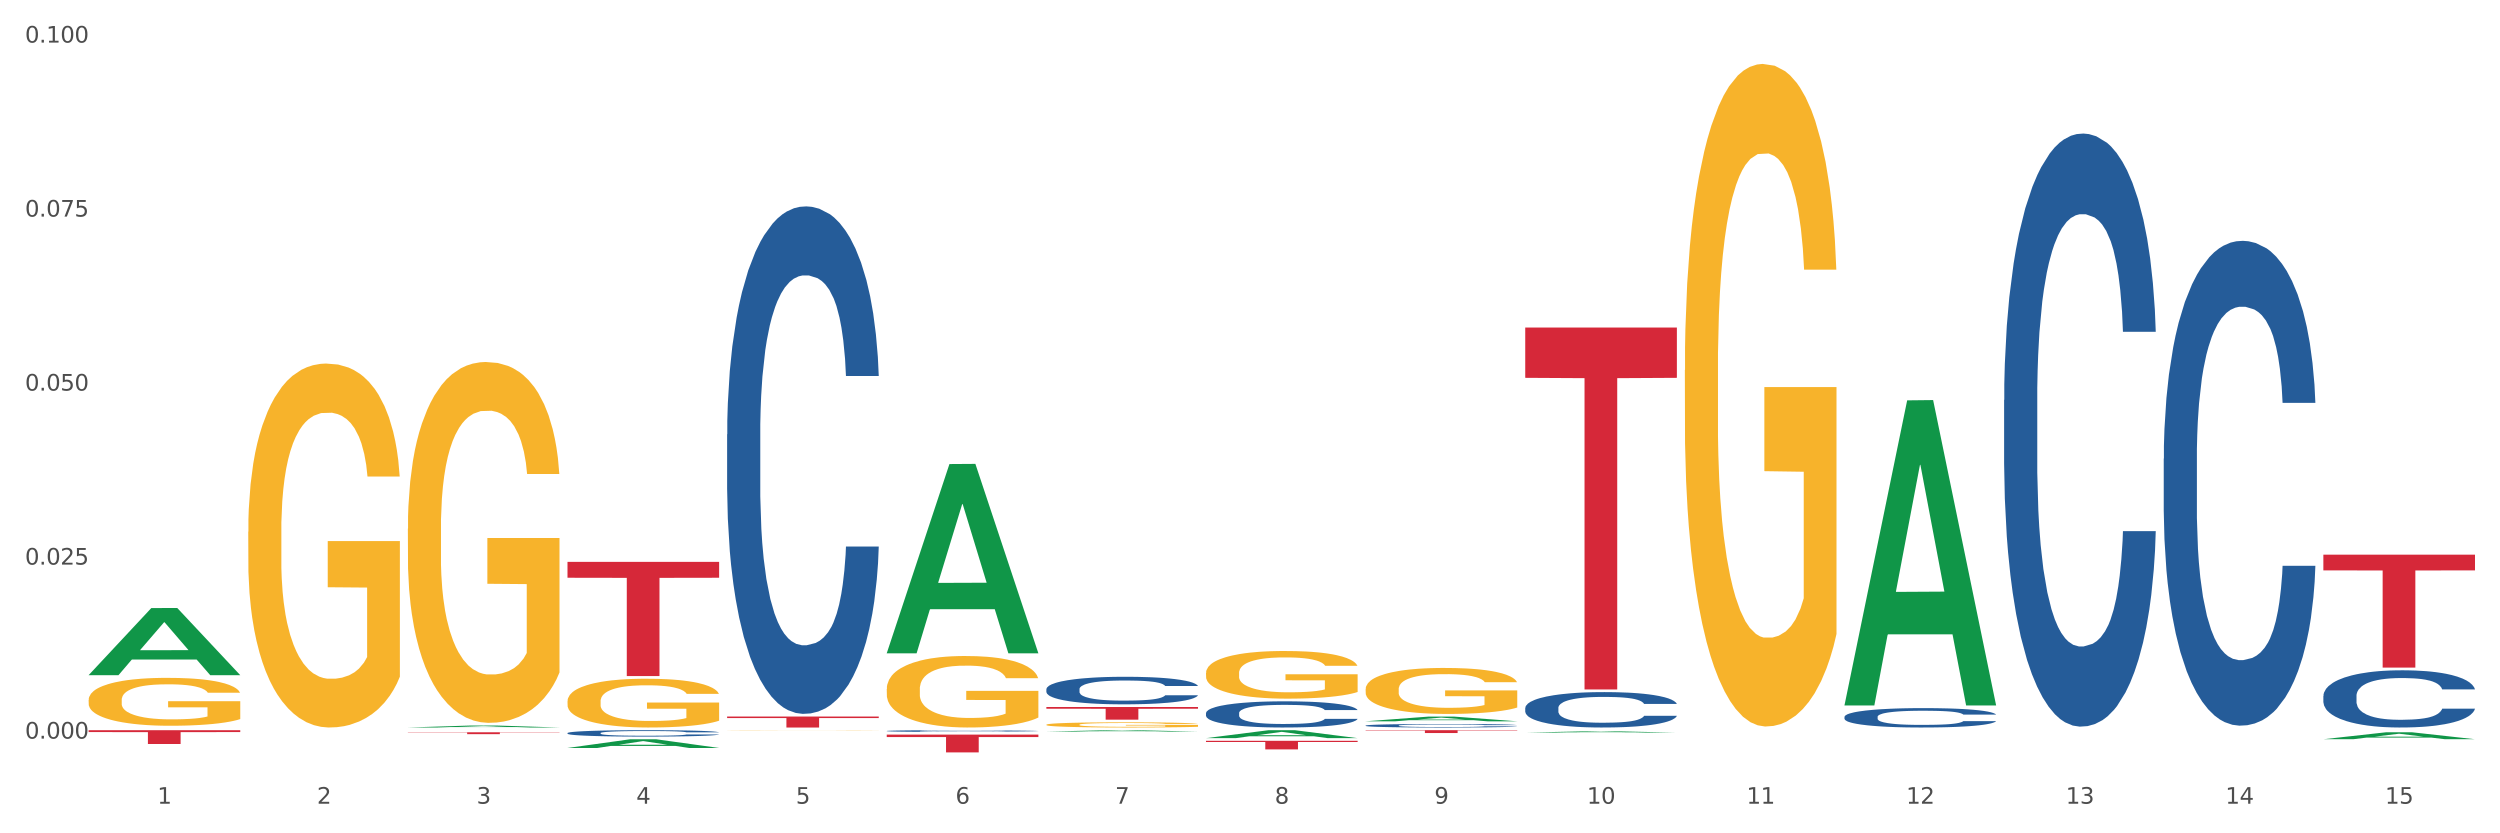 <?xml version="1.0" encoding="utf-8" standalone="no"?>
<!DOCTYPE svg PUBLIC "-//W3C//DTD SVG 1.1//EN"
  "http://www.w3.org/Graphics/SVG/1.1/DTD/svg11.dtd">
<svg xmlns:xlink="http://www.w3.org/1999/xlink" width="1080pt" height="360pt" viewBox="0 0 1080 360" xmlns="http://www.w3.org/2000/svg" version="1.1">
 <rect x="0" y="0" width="1080" height="360" fill="#333333" stroke="none"/>
 <defs>
  <style type="text/css">*{stroke-linejoin: round; stroke-linecap: butt}</style>
 </defs>
 <g id="figure_1">
  <g id="patch_1">
   <path d="M 0 360 
L 1080 360 
L 1080 0 
L 0 0 
z
" style="fill: #ffffff; stroke: #ffffff; stroke-linejoin: miter"/>
  </g>
  <g id="axes_1">
   <g id="matplotlib.axis_1">
    <g id="xtick_1">
     <g id="text_1">
      <!-- 1 -->
      <g style="fill: #4d4d4d" transform="translate(67.984 347.204) scale(0.096 -0.096)">
       <defs>
        <path id="DejaVuSans-31" d="M 794 531 
L 1825 531 
L 1825 4091 
L 703 3866 
L 703 4441 
L 1819 4666 
L 2450 4666 
L 2450 531 
L 3481 531 
L 3481 0 
L 794 0 
L 794 531 
z
" transform="scale(0.016)"/>
       </defs>
       <use xlink:href="#DejaVuSans-31"/>
      </g>
     </g>
    </g>
    <g id="xtick_2">
     <g id="text_2">
      <!-- 2 -->
      <g style="fill: #4d4d4d" transform="translate(136.942 347.204) scale(0.096 -0.096)">
       <defs>
        <path id="DejaVuSans-32" d="M 1228 531 
L 3431 531 
L 3431 0 
L 469 0 
L 469 531 
Q 828 903 1448 1529 
Q 2069 2156 2228 2338 
Q 2531 2678 2651 2914 
Q 2772 3150 2772 3378 
Q 2772 3750 2511 3984 
Q 2250 4219 1831 4219 
Q 1534 4219 1204 4116 
Q 875 4013 500 3803 
L 500 4441 
Q 881 4594 1212 4672 
Q 1544 4750 1819 4750 
Q 2544 4750 2975 4387 
Q 3406 4025 3406 3419 
Q 3406 3131 3298 2873 
Q 3191 2616 2906 2266 
Q 2828 2175 2409 1742 
Q 1991 1309 1228 531 
z
" transform="scale(0.016)"/>
       </defs>
       <use xlink:href="#DejaVuSans-32"/>
      </g>
     </g>
    </g>
    <g id="xtick_3">
     <g id="text_3">
      <!-- 3 -->
      <g style="fill: #4d4d4d" transform="translate(205.899 347.204) scale(0.096 -0.096)">
       <defs>
        <path id="DejaVuSans-33" d="M 2597 2516 
Q 3050 2419 3304 2112 
Q 3559 1806 3559 1356 
Q 3559 666 3084 287 
Q 2609 -91 1734 -91 
Q 1441 -91 1130 -33 
Q 819 25 488 141 
L 488 750 
Q 750 597 1062 519 
Q 1375 441 1716 441 
Q 2309 441 2620 675 
Q 2931 909 2931 1356 
Q 2931 1769 2642 2001 
Q 2353 2234 1838 2234 
L 1294 2234 
L 1294 2753 
L 1863 2753 
Q 2328 2753 2575 2939 
Q 2822 3125 2822 3475 
Q 2822 3834 2567 4026 
Q 2313 4219 1838 4219 
Q 1578 4219 1281 4162 
Q 984 4106 628 3988 
L 628 4550 
Q 988 4650 1302 4700 
Q 1616 4750 1894 4750 
Q 2613 4750 3031 4423 
Q 3450 4097 3450 3541 
Q 3450 3153 3228 2886 
Q 3006 2619 2597 2516 
z
" transform="scale(0.016)"/>
       </defs>
       <use xlink:href="#DejaVuSans-33"/>
      </g>
     </g>
    </g>
    <g id="xtick_4">
     <g id="text_4">
      <!-- 4 -->
      <g style="fill: #4d4d4d" transform="translate(274.857 347.204) scale(0.096 -0.096)">
       <defs>
        <path id="DejaVuSans-34" d="M 2419 4116 
L 825 1625 
L 2419 1625 
L 2419 4116 
z
M 2253 4666 
L 3047 4666 
L 3047 1625 
L 3713 1625 
L 3713 1100 
L 3047 1100 
L 3047 0 
L 2419 0 
L 2419 1100 
L 313 1100 
L 313 1709 
L 2253 4666 
z
" transform="scale(0.016)"/>
       </defs>
       <use xlink:href="#DejaVuSans-34"/>
      </g>
     </g>
    </g>
    <g id="xtick_5">
     <g id="text_5">
      <!-- 5 -->
      <g style="fill: #4d4d4d" transform="translate(343.815 347.204) scale(0.096 -0.096)">
       <defs>
        <path id="DejaVuSans-35" d="M 691 4666 
L 3169 4666 
L 3169 4134 
L 1269 4134 
L 1269 2991 
Q 1406 3038 1543 3061 
Q 1681 3084 1819 3084 
Q 2600 3084 3056 2656 
Q 3513 2228 3513 1497 
Q 3513 744 3044 326 
Q 2575 -91 1722 -91 
Q 1428 -91 1123 -41 
Q 819 9 494 109 
L 494 744 
Q 775 591 1075 516 
Q 1375 441 1709 441 
Q 2250 441 2565 725 
Q 2881 1009 2881 1497 
Q 2881 1984 2565 2268 
Q 2250 2553 1709 2553 
Q 1456 2553 1204 2497 
Q 953 2441 691 2322 
L 691 4666 
z
" transform="scale(0.016)"/>
       </defs>
       <use xlink:href="#DejaVuSans-35"/>
      </g>
     </g>
    </g>
    <g id="xtick_6">
     <g id="text_6">
      <!-- 6 -->
      <g style="fill: #4d4d4d" transform="translate(412.772 347.204) scale(0.096 -0.096)">
       <defs>
        <path id="DejaVuSans-36" d="M 2113 2584 
Q 1688 2584 1439 2293 
Q 1191 2003 1191 1497 
Q 1191 994 1439 701 
Q 1688 409 2113 409 
Q 2538 409 2786 701 
Q 3034 994 3034 1497 
Q 3034 2003 2786 2293 
Q 2538 2584 2113 2584 
z
M 3366 4563 
L 3366 3988 
Q 3128 4100 2886 4159 
Q 2644 4219 2406 4219 
Q 1781 4219 1451 3797 
Q 1122 3375 1075 2522 
Q 1259 2794 1537 2939 
Q 1816 3084 2150 3084 
Q 2853 3084 3261 2657 
Q 3669 2231 3669 1497 
Q 3669 778 3244 343 
Q 2819 -91 2113 -91 
Q 1303 -91 875 529 
Q 447 1150 447 2328 
Q 447 3434 972 4092 
Q 1497 4750 2381 4750 
Q 2619 4750 2861 4703 
Q 3103 4656 3366 4563 
z
" transform="scale(0.016)"/>
       </defs>
       <use xlink:href="#DejaVuSans-36"/>
      </g>
     </g>
    </g>
    <g id="xtick_7">
     <g id="text_7">
      <!-- 7 -->
      <g style="fill: #4d4d4d" transform="translate(481.73 347.204) scale(0.096 -0.096)">
       <defs>
        <path id="DejaVuSans-37" d="M 525 4666 
L 3525 4666 
L 3525 4397 
L 1831 0 
L 1172 0 
L 2766 4134 
L 525 4134 
L 525 4666 
z
" transform="scale(0.016)"/>
       </defs>
       <use xlink:href="#DejaVuSans-37"/>
      </g>
     </g>
    </g>
    <g id="xtick_8">
     <g id="text_8">
      <!-- 8 -->
      <g style="fill: #4d4d4d" transform="translate(550.688 347.204) scale(0.096 -0.096)">
       <defs>
        <path id="DejaVuSans-38" d="M 2034 2216 
Q 1584 2216 1326 1975 
Q 1069 1734 1069 1313 
Q 1069 891 1326 650 
Q 1584 409 2034 409 
Q 2484 409 2743 651 
Q 3003 894 3003 1313 
Q 3003 1734 2745 1975 
Q 2488 2216 2034 2216 
z
M 1403 2484 
Q 997 2584 770 2862 
Q 544 3141 544 3541 
Q 544 4100 942 4425 
Q 1341 4750 2034 4750 
Q 2731 4750 3128 4425 
Q 3525 4100 3525 3541 
Q 3525 3141 3298 2862 
Q 3072 2584 2669 2484 
Q 3125 2378 3379 2068 
Q 3634 1759 3634 1313 
Q 3634 634 3220 271 
Q 2806 -91 2034 -91 
Q 1263 -91 848 271 
Q 434 634 434 1313 
Q 434 1759 690 2068 
Q 947 2378 1403 2484 
z
M 1172 3481 
Q 1172 3119 1398 2916 
Q 1625 2713 2034 2713 
Q 2441 2713 2670 2916 
Q 2900 3119 2900 3481 
Q 2900 3844 2670 4047 
Q 2441 4250 2034 4250 
Q 1625 4250 1398 4047 
Q 1172 3844 1172 3481 
z
" transform="scale(0.016)"/>
       </defs>
       <use xlink:href="#DejaVuSans-38"/>
      </g>
     </g>
    </g>
    <g id="xtick_9">
     <g id="text_9">
      <!-- 9 -->
      <g style="fill: #4d4d4d" transform="translate(619.645 347.204) scale(0.096 -0.096)">
       <defs>
        <path id="DejaVuSans-39" d="M 703 97 
L 703 672 
Q 941 559 1184 500 
Q 1428 441 1663 441 
Q 2288 441 2617 861 
Q 2947 1281 2994 2138 
Q 2813 1869 2534 1725 
Q 2256 1581 1919 1581 
Q 1219 1581 811 2004 
Q 403 2428 403 3163 
Q 403 3881 828 4315 
Q 1253 4750 1959 4750 
Q 2769 4750 3195 4129 
Q 3622 3509 3622 2328 
Q 3622 1225 3098 567 
Q 2575 -91 1691 -91 
Q 1453 -91 1209 -44 
Q 966 3 703 97 
z
M 1959 2075 
Q 2384 2075 2632 2365 
Q 2881 2656 2881 3163 
Q 2881 3666 2632 3958 
Q 2384 4250 1959 4250 
Q 1534 4250 1286 3958 
Q 1038 3666 1038 3163 
Q 1038 2656 1286 2365 
Q 1534 2075 1959 2075 
z
" transform="scale(0.016)"/>
       </defs>
       <use xlink:href="#DejaVuSans-39"/>
      </g>
     </g>
    </g>
    <g id="xtick_10">
     <g id="text_10">
      <!-- 10 -->
      <g style="fill: #4d4d4d" transform="translate(685.549 347.204) scale(0.096 -0.096)">
       <defs>
        <path id="DejaVuSans-30" d="M 2034 4250 
Q 1547 4250 1301 3770 
Q 1056 3291 1056 2328 
Q 1056 1369 1301 889 
Q 1547 409 2034 409 
Q 2525 409 2770 889 
Q 3016 1369 3016 2328 
Q 3016 3291 2770 3770 
Q 2525 4250 2034 4250 
z
M 2034 4750 
Q 2819 4750 3233 4129 
Q 3647 3509 3647 2328 
Q 3647 1150 3233 529 
Q 2819 -91 2034 -91 
Q 1250 -91 836 529 
Q 422 1150 422 2328 
Q 422 3509 836 4129 
Q 1250 4750 2034 4750 
z
" transform="scale(0.016)"/>
       </defs>
       <use xlink:href="#DejaVuSans-31"/>
       <use xlink:href="#DejaVuSans-30" transform="translate(63.623 0)"/>
      </g>
     </g>
    </g>
    <g id="xtick_11">
     <g id="text_11">
      <!-- 11 -->
      <g style="fill: #4d4d4d" transform="translate(754.506 347.204) scale(0.096 -0.096)">
       <use xlink:href="#DejaVuSans-31"/>
       <use xlink:href="#DejaVuSans-31" transform="translate(63.623 0)"/>
      </g>
     </g>
    </g>
    <g id="xtick_12">
     <g id="text_12">
      <!-- 12 -->
      <g style="fill: #4d4d4d" transform="translate(823.464 347.204) scale(0.096 -0.096)">
       <use xlink:href="#DejaVuSans-31"/>
       <use xlink:href="#DejaVuSans-32" transform="translate(63.623 0)"/>
      </g>
     </g>
    </g>
    <g id="xtick_13">
     <g id="text_13">
      <!-- 13 -->
      <g style="fill: #4d4d4d" transform="translate(892.422 347.204) scale(0.096 -0.096)">
       <use xlink:href="#DejaVuSans-31"/>
       <use xlink:href="#DejaVuSans-33" transform="translate(63.623 0)"/>
      </g>
     </g>
    </g>
    <g id="xtick_14">
     <g id="text_14">
      <!-- 14 -->
      <g style="fill: #4d4d4d" transform="translate(961.379 347.204) scale(0.096 -0.096)">
       <use xlink:href="#DejaVuSans-31"/>
       <use xlink:href="#DejaVuSans-34" transform="translate(63.623 0)"/>
      </g>
     </g>
    </g>
    <g id="xtick_15">
     <g id="text_15">
      <!-- 15 -->
      <g style="fill: #4d4d4d" transform="translate(1030.337 347.204) scale(0.096 -0.096)">
       <use xlink:href="#DejaVuSans-31"/>
       <use xlink:href="#DejaVuSans-35" transform="translate(63.623 0)"/>
      </g>
     </g>
    </g>
    <g id="xtick_16"/>
    <g id="xtick_17"/>
    <g id="xtick_18"/>
    <g id="xtick_19"/>
    <g id="xtick_20"/>
    <g id="xtick_21"/>
    <g id="xtick_22"/>
    <g id="xtick_23"/>
    <g id="xtick_24"/>
    <g id="xtick_25"/>
    <g id="xtick_26"/>
    <g id="xtick_27"/>
    <g id="xtick_28"/>
    <g id="xtick_29"/>
   </g>
   <g id="matplotlib.axis_2">
    <g id="ytick_1">
     <g id="text_16">
      <!-- 0.000 -->
      <g style="fill: #4d4d4d" transform="translate(10.8 319.082) scale(0.096 -0.096)">
       <defs>
        <path id="DejaVuSans-2e" d="M 684 794 
L 1344 794 
L 1344 0 
L 684 0 
L 684 794 
z
" transform="scale(0.016)"/>
       </defs>
       <use xlink:href="#DejaVuSans-30"/>
       <use xlink:href="#DejaVuSans-2e" transform="translate(63.623 0)"/>
       <use xlink:href="#DejaVuSans-30" transform="translate(95.41 0)"/>
       <use xlink:href="#DejaVuSans-30" transform="translate(159.033 0)"/>
       <use xlink:href="#DejaVuSans-30" transform="translate(222.656 0)"/>
      </g>
     </g>
    </g>
    <g id="ytick_2">
     <g id="text_17">
      <!-- 0.025 -->
      <g style="fill: #4d4d4d" transform="translate(10.8 243.912) scale(0.096 -0.096)">
       <use xlink:href="#DejaVuSans-30"/>
       <use xlink:href="#DejaVuSans-2e" transform="translate(63.623 0)"/>
       <use xlink:href="#DejaVuSans-30" transform="translate(95.41 0)"/>
       <use xlink:href="#DejaVuSans-32" transform="translate(159.033 0)"/>
       <use xlink:href="#DejaVuSans-35" transform="translate(222.656 0)"/>
      </g>
     </g>
    </g>
    <g id="ytick_3">
     <g id="text_18">
      <!-- 0.050 -->
      <g style="fill: #4d4d4d" transform="translate(10.8 168.742) scale(0.096 -0.096)">
       <use xlink:href="#DejaVuSans-30"/>
       <use xlink:href="#DejaVuSans-2e" transform="translate(63.623 0)"/>
       <use xlink:href="#DejaVuSans-30" transform="translate(95.41 0)"/>
       <use xlink:href="#DejaVuSans-35" transform="translate(159.033 0)"/>
       <use xlink:href="#DejaVuSans-30" transform="translate(222.656 0)"/>
      </g>
     </g>
    </g>
    <g id="ytick_4">
     <g id="text_19">
      <!-- 0.075 -->
      <g style="fill: #4d4d4d" transform="translate(10.8 93.573) scale(0.096 -0.096)">
       <use xlink:href="#DejaVuSans-30"/>
       <use xlink:href="#DejaVuSans-2e" transform="translate(63.623 0)"/>
       <use xlink:href="#DejaVuSans-30" transform="translate(95.41 0)"/>
       <use xlink:href="#DejaVuSans-37" transform="translate(159.033 0)"/>
       <use xlink:href="#DejaVuSans-35" transform="translate(222.656 0)"/>
      </g>
     </g>
    </g>
    <g id="ytick_5">
     <g id="text_20">
      <!-- 0.100 -->
      <g style="fill: #4d4d4d" transform="translate(10.8 18.403) scale(0.096 -0.096)">
       <use xlink:href="#DejaVuSans-30"/>
       <use xlink:href="#DejaVuSans-2e" transform="translate(63.623 0)"/>
       <use xlink:href="#DejaVuSans-31" transform="translate(95.41 0)"/>
       <use xlink:href="#DejaVuSans-30" transform="translate(159.033 0)"/>
       <use xlink:href="#DejaVuSans-30" transform="translate(222.656 0)"/>
      </g>
     </g>
    </g>
    <g id="ytick_6"/>
    <g id="ytick_7"/>
    <g id="ytick_8"/>
    <g id="ytick_9"/>
   </g>
   <g id="PolyCollection_1">
    <path d="M 38.283 291.629 
L 38.351 291.601 
L 65.365 262.682 
L 76.576 262.655 
L 103.793 291.683 
L 90.826 291.683 
L 84.95 284.923 
L 57.058 284.923 
L 56.855 285.032 
L 51.182 291.683 
L 38.283 291.683 
L 38.283 291.629 
L 60.57 280.889 
L 81.438 280.862 
L 71.105 268.842 
L 70.97 268.787 
L 70.835 268.869 
L 60.502 280.862 
L 60.57 280.889 
L 38.283 291.629 
z
" clip-path="url(#pdb4f8bfc5f)" style="fill: #109648"/>
    <path d="M 245.156 302.949 
L 245.233 302.929 
L 245.233 302.237 
L 245.388 301.64 
L 246.161 300.197 
L 247.322 299.004 
L 248.172 298.369 
L 249.023 297.849 
L 250.029 297.33 
L 251.266 296.791 
L 253.509 296.002 
L 254.901 295.598 
L 256.603 295.174 
L 259.697 294.558 
L 261.939 294.212 
L 264.26 293.923 
L 268.05 293.577 
L 270.525 293.423 
L 273.154 293.308 
L 276.325 293.231 
L 278.723 293.211 
L 283.982 293.269 
L 288.468 293.442 
L 290.634 293.577 
L 293.418 293.808 
L 294.888 293.962 
L 297.285 294.27 
L 299.76 294.674 
L 301.462 295.02 
L 304.014 295.675 
L 305.948 296.329 
L 307.727 297.137 
L 308.655 297.695 
L 309.351 298.215 
L 309.97 298.811 
L 310.588 299.754 
L 296.667 299.754 
L 296.125 299.081 
L 295.274 298.446 
L 294.037 297.83 
L 292.954 297.445 
L 291.098 296.964 
L 289.396 296.656 
L 287.617 296.425 
L 285.452 296.233 
L 283.75 296.136 
L 281.353 296.059 
L 276.635 296.079 
L 273.464 296.233 
L 271.298 296.425 
L 269.906 296.598 
L 268.668 296.791 
L 267.276 297.06 
L 265.652 297.464 
L 264.492 297.83 
L 263.332 298.292 
L 262.404 298.754 
L 261.553 299.292 
L 260.857 299.87 
L 260.315 300.466 
L 259.851 301.197 
L 259.464 302.41 
L 259.464 305.046 
L 259.619 305.643 
L 260.006 306.432 
L 260.47 307.028 
L 261.243 307.74 
L 261.939 308.221 
L 263.254 308.914 
L 264.724 309.491 
L 265.884 309.857 
L 267.044 310.165 
L 269.055 310.588 
L 271.298 310.935 
L 273.232 311.146 
L 275.861 311.339 
L 277.64 311.416 
L 279.187 311.454 
L 282.977 311.454 
L 285.684 311.397 
L 288.7 311.262 
L 291.021 311.089 
L 292.954 310.877 
L 295.12 310.531 
L 296.512 310.203 
L 296.512 306.182 
L 279.496 306.162 
L 279.496 303.487 
L 310.666 303.487 
L 310.666 311.339 
L 309.351 311.743 
L 307.881 312.109 
L 306.335 312.436 
L 304.014 312.84 
L 301.23 313.225 
L 298.755 313.494 
L 296.125 313.725 
L 293.031 313.937 
L 289.01 314.129 
L 286.535 314.206 
L 283.441 314.264 
L 279.806 314.283 
L 276.635 314.245 
L 273.541 314.148 
L 270.293 313.975 
L 267.121 313.725 
L 264.724 313.475 
L 262.326 313.167 
L 259.774 312.763 
L 257.763 312.378 
L 256.216 312.032 
L 254.515 311.589 
L 252.658 311.012 
L 251.266 310.492 
L 250.029 309.953 
L 248.714 309.261 
L 247.786 308.664 
L 246.858 307.913 
L 246.316 307.355 
L 245.697 306.489 
L 245.233 305.277 
L 245.156 302.949 
z
" clip-path="url(#pdb4f8bfc5f)" style="fill: #f7b32b"/>
    <path d="M 314.114 315.694 
L 314.191 315.694 
L 314.191 315.69 
L 314.346 315.687 
L 315.119 315.679 
L 316.279 315.672 
L 317.13 315.669 
L 317.981 315.666 
L 318.986 315.663 
L 320.224 315.66 
L 322.467 315.656 
L 323.859 315.654 
L 325.56 315.652 
L 328.654 315.648 
L 330.897 315.646 
L 333.217 315.645 
L 337.007 315.643 
L 339.482 315.642 
L 342.112 315.641 
L 345.283 315.641 
L 347.681 315.641 
L 352.94 315.641 
L 357.426 315.642 
L 359.591 315.643 
L 362.376 315.644 
L 363.845 315.645 
L 366.243 315.647 
L 368.718 315.649 
L 370.42 315.651 
L 372.972 315.654 
L 374.905 315.658 
L 376.684 315.662 
L 377.612 315.665 
L 378.309 315.668 
L 378.927 315.671 
L 379.546 315.676 
L 365.624 315.676 
L 365.083 315.673 
L 364.232 315.669 
L 362.995 315.666 
L 361.912 315.664 
L 360.056 315.661 
L 358.354 315.66 
L 356.575 315.658 
L 354.409 315.657 
L 352.708 315.657 
L 350.31 315.656 
L 345.592 315.656 
L 342.421 315.657 
L 340.256 315.658 
L 338.863 315.659 
L 337.626 315.66 
L 336.234 315.662 
L 334.61 315.664 
L 333.449 315.666 
L 332.289 315.668 
L 331.361 315.671 
L 330.51 315.674 
L 329.814 315.677 
L 329.273 315.68 
L 328.809 315.684 
L 328.422 315.691 
L 328.422 315.705 
L 328.577 315.708 
L 328.964 315.713 
L 329.428 315.716 
L 330.201 315.72 
L 330.897 315.723 
L 332.212 315.726 
L 333.681 315.729 
L 334.842 315.731 
L 336.002 315.733 
L 338.013 315.735 
L 340.256 315.737 
L 342.189 315.738 
L 344.819 315.739 
L 346.598 315.74 
L 348.145 315.74 
L 351.935 315.74 
L 354.642 315.74 
L 357.658 315.739 
L 359.978 315.738 
L 361.912 315.737 
L 364.077 315.735 
L 365.47 315.733 
L 365.47 315.711 
L 348.454 315.711 
L 348.454 315.697 
L 379.623 315.697 
L 379.623 315.739 
L 378.309 315.742 
L 376.839 315.744 
L 375.292 315.745 
L 372.972 315.748 
L 370.188 315.75 
L 367.713 315.751 
L 365.083 315.752 
L 361.989 315.754 
L 357.967 315.755 
L 355.492 315.755 
L 352.399 315.755 
L 348.763 315.755 
L 345.592 315.755 
L 342.499 315.755 
L 339.25 315.754 
L 336.079 315.752 
L 333.681 315.751 
L 331.284 315.749 
L 328.732 315.747 
L 326.721 315.745 
L 325.174 315.743 
L 323.472 315.741 
L 321.616 315.738 
L 320.224 315.735 
L 318.986 315.732 
L 317.671 315.728 
L 316.743 315.725 
L 315.815 315.721 
L 315.274 315.718 
L 314.655 315.713 
L 314.191 315.706 
L 314.114 315.694 
z
" clip-path="url(#pdb4f8bfc5f)" style="fill: #f7b32b"/>
    <path d="M 383.071 297.667 
L 383.149 297.639 
L 383.149 296.624 
L 383.303 295.749 
L 384.077 293.633 
L 385.237 291.884 
L 386.088 290.953 
L 386.938 290.192 
L 387.944 289.43 
L 389.181 288.64 
L 391.424 287.484 
L 392.817 286.891 
L 394.518 286.271 
L 397.612 285.368 
L 399.855 284.86 
L 402.175 284.437 
L 405.965 283.929 
L 408.44 283.704 
L 411.07 283.534 
L 414.241 283.421 
L 416.638 283.393 
L 421.898 283.478 
L 426.384 283.732 
L 428.549 283.929 
L 431.334 284.268 
L 432.803 284.493 
L 435.201 284.945 
L 437.676 285.537 
L 439.377 286.045 
L 441.93 287.004 
L 443.863 287.963 
L 445.642 289.148 
L 446.57 289.966 
L 447.266 290.728 
L 447.885 291.602 
L 448.504 292.985 
L 434.582 292.985 
L 434.041 291.997 
L 433.19 291.066 
L 431.952 290.164 
L 430.869 289.599 
L 429.013 288.894 
L 427.312 288.443 
L 425.533 288.104 
L 423.367 287.822 
L 421.666 287.681 
L 419.268 287.568 
L 414.55 287.596 
L 411.379 287.822 
L 409.213 288.104 
L 407.821 288.358 
L 406.584 288.64 
L 405.191 289.035 
L 403.567 289.628 
L 402.407 290.164 
L 401.247 290.841 
L 400.319 291.518 
L 399.468 292.308 
L 398.772 293.154 
L 398.231 294.028 
L 397.767 295.1 
L 397.38 296.878 
L 397.38 300.742 
L 397.534 301.617 
L 397.921 302.773 
L 398.385 303.648 
L 399.159 304.692 
L 399.855 305.397 
L 401.17 306.413 
L 402.639 307.259 
L 403.799 307.795 
L 404.959 308.246 
L 406.97 308.867 
L 409.213 309.375 
L 411.147 309.685 
L 413.777 309.967 
L 415.555 310.08 
L 417.102 310.136 
L 420.892 310.136 
L 423.599 310.052 
L 426.616 309.854 
L 428.936 309.6 
L 430.869 309.29 
L 433.035 308.782 
L 434.427 308.303 
L 434.427 302.407 
L 417.412 302.379 
L 417.412 298.457 
L 448.581 298.457 
L 448.581 309.967 
L 447.266 310.559 
L 445.797 311.095 
L 444.25 311.575 
L 441.93 312.167 
L 439.145 312.732 
L 436.67 313.126 
L 434.041 313.465 
L 430.947 313.775 
L 426.925 314.057 
L 424.45 314.17 
L 421.356 314.255 
L 417.721 314.283 
L 414.55 314.227 
L 411.456 314.086 
L 408.208 313.832 
L 405.037 313.465 
L 402.639 313.098 
L 400.242 312.647 
L 397.689 312.055 
L 395.678 311.49 
L 394.131 310.983 
L 392.43 310.334 
L 390.574 309.487 
L 389.181 308.726 
L 387.944 307.936 
L 386.629 306.92 
L 385.701 306.046 
L 384.773 304.946 
L 384.231 304.128 
L 383.613 302.858 
L 383.149 301.081 
L 383.071 297.667 
z
" clip-path="url(#pdb4f8bfc5f)" style="fill: #f7b32b"/>
    <path d="M 452.029 313.078 
L 452.106 313.076 
L 452.106 313.002 
L 452.261 312.938 
L 453.034 312.785 
L 454.195 312.658 
L 455.045 312.59 
L 455.896 312.535 
L 456.902 312.48 
L 458.139 312.423 
L 460.382 312.339 
L 461.774 312.296 
L 463.476 312.251 
L 466.569 312.185 
L 468.812 312.148 
L 471.133 312.118 
L 474.923 312.081 
L 477.398 312.064 
L 480.027 312.052 
L 483.198 312.044 
L 485.596 312.042 
L 490.855 312.048 
L 495.341 312.067 
L 497.507 312.081 
L 500.291 312.105 
L 501.761 312.122 
L 504.158 312.155 
L 506.633 312.198 
L 508.335 312.234 
L 510.887 312.304 
L 512.821 312.374 
L 514.6 312.459 
L 515.528 312.519 
L 516.224 312.574 
L 516.843 312.638 
L 517.461 312.738 
L 503.54 312.738 
L 502.998 312.666 
L 502.147 312.599 
L 500.91 312.533 
L 499.827 312.492 
L 497.971 312.441 
L 496.269 312.408 
L 494.49 312.384 
L 492.325 312.363 
L 490.623 312.353 
L 488.226 312.345 
L 483.508 312.347 
L 480.337 312.363 
L 478.171 312.384 
L 476.779 312.402 
L 475.541 312.423 
L 474.149 312.451 
L 472.525 312.494 
L 471.365 312.533 
L 470.205 312.582 
L 469.277 312.631 
L 468.426 312.689 
L 467.73 312.75 
L 467.188 312.814 
L 466.724 312.891 
L 466.337 313.02 
L 466.337 313.301 
L 466.492 313.364 
L 466.879 313.448 
L 467.343 313.512 
L 468.116 313.587 
L 468.812 313.638 
L 470.127 313.712 
L 471.597 313.773 
L 472.757 313.812 
L 473.917 313.845 
L 475.928 313.89 
L 478.171 313.927 
L 480.105 313.949 
L 482.734 313.97 
L 484.513 313.978 
L 486.06 313.982 
L 489.85 313.982 
L 492.557 313.976 
L 495.573 313.962 
L 497.894 313.943 
L 499.827 313.921 
L 501.993 313.884 
L 503.385 313.849 
L 503.385 313.421 
L 486.369 313.419 
L 486.369 313.135 
L 517.539 313.135 
L 517.539 313.97 
L 516.224 314.013 
L 514.754 314.052 
L 513.208 314.087 
L 510.887 314.13 
L 508.103 314.171 
L 505.628 314.199 
L 502.998 314.224 
L 499.904 314.246 
L 495.883 314.267 
L 493.408 314.275 
L 490.314 314.281 
L 486.679 314.283 
L 483.508 314.279 
L 480.414 314.269 
L 477.166 314.25 
L 473.994 314.224 
L 471.597 314.197 
L 469.199 314.164 
L 466.647 314.121 
L 464.636 314.08 
L 463.089 314.044 
L 461.387 313.997 
L 459.531 313.935 
L 458.139 313.88 
L 456.902 313.823 
L 455.587 313.749 
L 454.659 313.685 
L 453.731 313.606 
L 453.189 313.546 
L 452.57 313.454 
L 452.106 313.325 
L 452.029 313.078 
z
" clip-path="url(#pdb4f8bfc5f)" style="fill: #f7b32b"/>
    <path d="M 520.987 290.746 
L 521.064 290.728 
L 521.064 290.051 
L 521.219 289.468 
L 521.992 288.058 
L 523.152 286.892 
L 524.003 286.271 
L 524.854 285.764 
L 525.859 285.256 
L 527.097 284.73 
L 529.34 283.959 
L 530.732 283.564 
L 532.433 283.15 
L 535.527 282.548 
L 537.77 282.21 
L 540.09 281.928 
L 543.88 281.589 
L 546.355 281.439 
L 548.985 281.326 
L 552.156 281.251 
L 554.554 281.232 
L 559.813 281.289 
L 564.299 281.458 
L 566.464 281.589 
L 569.249 281.815 
L 570.718 281.966 
L 573.116 282.266 
L 575.591 282.661 
L 577.293 283 
L 579.845 283.639 
L 581.778 284.278 
L 583.557 285.068 
L 584.485 285.613 
L 585.182 286.121 
L 585.8 286.704 
L 586.419 287.625 
L 572.497 287.625 
L 571.956 286.967 
L 571.105 286.347 
L 569.868 285.745 
L 568.785 285.369 
L 566.929 284.899 
L 565.227 284.598 
L 563.448 284.372 
L 561.282 284.184 
L 559.581 284.09 
L 557.183 284.015 
L 552.465 284.034 
L 549.294 284.184 
L 547.129 284.372 
L 545.736 284.542 
L 544.499 284.73 
L 543.107 284.993 
L 541.483 285.388 
L 540.322 285.745 
L 539.162 286.196 
L 538.234 286.647 
L 537.383 287.174 
L 536.687 287.738 
L 536.146 288.321 
L 535.682 289.035 
L 535.295 290.22 
L 535.295 292.796 
L 535.45 293.379 
L 535.837 294.15 
L 536.301 294.733 
L 537.074 295.428 
L 537.77 295.898 
L 539.085 296.575 
L 540.554 297.139 
L 541.715 297.497 
L 542.875 297.797 
L 544.886 298.211 
L 547.129 298.55 
L 549.062 298.756 
L 551.692 298.944 
L 553.471 299.02 
L 555.018 299.057 
L 558.807 299.057 
L 561.515 299.001 
L 564.531 298.869 
L 566.851 298.7 
L 568.785 298.493 
L 570.95 298.155 
L 572.343 297.835 
L 572.343 293.905 
L 555.327 293.886 
L 555.327 291.273 
L 586.496 291.273 
L 586.496 298.944 
L 585.182 299.339 
L 583.712 299.696 
L 582.165 300.016 
L 579.845 300.411 
L 577.061 300.787 
L 574.586 301.05 
L 571.956 301.276 
L 568.862 301.483 
L 564.84 301.671 
L 562.365 301.746 
L 559.272 301.802 
L 555.636 301.821 
L 552.465 301.784 
L 549.372 301.69 
L 546.123 301.52 
L 542.952 301.276 
L 540.554 301.031 
L 538.157 300.731 
L 535.604 300.336 
L 533.594 299.96 
L 532.047 299.621 
L 530.345 299.189 
L 528.489 298.625 
L 527.097 298.117 
L 525.859 297.591 
L 524.544 296.914 
L 523.616 296.331 
L 522.688 295.597 
L 522.147 295.052 
L 521.528 294.206 
L 521.064 293.022 
L 520.987 290.746 
z
" clip-path="url(#pdb4f8bfc5f)" style="fill: #f7b32b"/>
    <path d="M 589.944 297.735 
L 590.022 297.717 
L 590.022 297.063 
L 590.176 296.501 
L 590.95 295.14 
L 592.11 294.014 
L 592.961 293.416 
L 593.811 292.926 
L 594.817 292.436 
L 596.054 291.927 
L 598.297 291.183 
L 599.69 290.802 
L 601.391 290.403 
L 604.485 289.822 
L 606.728 289.496 
L 609.048 289.223 
L 612.838 288.897 
L 615.313 288.752 
L 617.943 288.643 
L 621.114 288.57 
L 623.511 288.552 
L 628.771 288.606 
L 633.257 288.77 
L 635.422 288.897 
L 638.206 289.115 
L 639.676 289.26 
L 642.074 289.55 
L 644.549 289.931 
L 646.25 290.258 
L 648.803 290.875 
L 650.736 291.492 
L 652.515 292.254 
L 653.443 292.78 
L 654.139 293.27 
L 654.758 293.833 
L 655.377 294.722 
L 641.455 294.722 
L 640.914 294.087 
L 640.063 293.488 
L 638.825 292.907 
L 637.742 292.544 
L 635.886 292.091 
L 634.185 291.8 
L 632.406 291.583 
L 630.24 291.401 
L 628.539 291.31 
L 626.141 291.238 
L 621.423 291.256 
L 618.252 291.401 
L 616.086 291.583 
L 614.694 291.746 
L 613.457 291.927 
L 612.064 292.182 
L 610.44 292.563 
L 609.28 292.907 
L 608.12 293.343 
L 607.192 293.779 
L 606.341 294.287 
L 605.645 294.831 
L 605.104 295.394 
L 604.639 296.083 
L 604.253 297.227 
L 604.253 299.713 
L 604.407 300.275 
L 604.794 301.02 
L 605.258 301.582 
L 606.032 302.254 
L 606.728 302.707 
L 608.043 303.361 
L 609.512 303.905 
L 610.672 304.25 
L 611.832 304.54 
L 613.843 304.939 
L 616.086 305.266 
L 618.02 305.466 
L 620.65 305.647 
L 622.428 305.72 
L 623.975 305.756 
L 627.765 305.756 
L 630.472 305.702 
L 633.489 305.575 
L 635.809 305.411 
L 637.742 305.212 
L 639.908 304.885 
L 641.3 304.576 
L 641.3 300.784 
L 624.285 300.765 
L 624.285 298.243 
L 655.454 298.243 
L 655.454 305.647 
L 654.139 306.028 
L 652.67 306.373 
L 651.123 306.682 
L 648.803 307.063 
L 646.018 307.426 
L 643.543 307.68 
L 640.914 307.898 
L 637.82 308.097 
L 633.798 308.279 
L 631.323 308.351 
L 628.229 308.406 
L 624.594 308.424 
L 621.423 308.388 
L 618.329 308.297 
L 615.081 308.133 
L 611.91 307.898 
L 609.512 307.662 
L 607.114 307.371 
L 604.562 306.99 
L 602.551 306.627 
L 601.004 306.301 
L 599.303 305.883 
L 597.447 305.339 
L 596.054 304.849 
L 594.817 304.341 
L 593.502 303.687 
L 592.574 303.125 
L 591.646 302.417 
L 591.104 301.891 
L 590.486 301.074 
L 590.022 299.931 
L 589.944 297.735 
z
" clip-path="url(#pdb4f8bfc5f)" style="fill: #f7b32b"/>
    <path d="M 1003.69 239.621 
L 1069.2 239.621 
L 1069.2 246.401 
L 1043.431 246.447 
L 1043.431 288.411 
L 1029.304 288.411 
L 1029.304 246.447 
L 1003.69 246.401 
L 1003.69 239.667 
L 1003.69 239.621 
z
" clip-path="url(#pdb4f8bfc5f)" style="fill: #d62839"/>
    <path d="M 658.902 141.495 
L 724.412 141.495 
L 724.412 163.221 
L 698.642 163.368 
L 698.642 297.835 
L 684.516 297.835 
L 684.516 163.368 
L 658.902 163.221 
L 658.902 141.641 
L 658.902 141.495 
z
" clip-path="url(#pdb4f8bfc5f)" style="fill: #d62839"/>
    <path d="M 589.944 315.434 
L 655.454 315.434 
L 655.454 315.606 
L 629.685 315.607 
L 629.685 316.671 
L 615.558 316.671 
L 615.558 315.607 
L 589.944 315.606 
L 589.944 315.436 
L 589.944 315.434 
z
" clip-path="url(#pdb4f8bfc5f)" style="fill: #d62839"/>
    <path d="M 520.987 320.028 
L 586.496 320.028 
L 586.496 320.545 
L 560.727 320.549 
L 560.727 323.752 
L 546.601 323.752 
L 546.601 320.549 
L 520.987 320.545 
L 520.987 320.031 
L 520.987 320.028 
z
" clip-path="url(#pdb4f8bfc5f)" style="fill: #d62839"/>
    <path d="M 452.029 305.423 
L 517.539 305.423 
L 517.539 306.183 
L 491.769 306.188 
L 491.769 310.891 
L 477.643 310.891 
L 477.643 306.188 
L 452.029 306.183 
L 452.029 305.428 
L 452.029 305.423 
z
" clip-path="url(#pdb4f8bfc5f)" style="fill: #d62839"/>
    <path d="M 383.071 317.351 
L 448.581 317.351 
L 448.581 318.419 
L 422.812 318.426 
L 422.812 325.038 
L 408.685 325.038 
L 408.685 318.426 
L 383.071 318.419 
L 383.071 317.358 
L 383.071 317.351 
z
" clip-path="url(#pdb4f8bfc5f)" style="fill: #d62839"/>
    <path d="M 245.156 242.734 
L 310.666 242.734 
L 310.666 249.589 
L 284.897 249.635 
L 284.897 292.06 
L 270.77 292.06 
L 270.77 249.635 
L 245.156 249.589 
L 245.156 242.78 
L 245.156 242.734 
z
" clip-path="url(#pdb4f8bfc5f)" style="fill: #d62839"/>
    <path d="M 176.198 228.416 
L 176.276 228.274 
L 176.276 223.148 
L 176.43 218.735 
L 177.204 208.057 
L 178.364 199.229 
L 179.215 194.531 
L 180.065 190.687 
L 181.071 186.843 
L 182.308 182.856 
L 184.551 177.019 
L 185.944 174.029 
L 187.645 170.897 
L 190.739 166.341 
L 192.982 163.778 
L 195.302 161.643 
L 199.092 159.08 
L 201.567 157.941 
L 204.197 157.087 
L 207.368 156.517 
L 209.765 156.375 
L 215.025 156.802 
L 219.511 158.083 
L 221.676 159.08 
L 224.461 160.789 
L 225.93 161.928 
L 228.328 164.206 
L 230.803 167.195 
L 232.504 169.758 
L 235.057 174.599 
L 236.99 179.44 
L 238.769 185.419 
L 239.697 189.548 
L 240.393 193.392 
L 241.012 197.806 
L 241.631 204.782 
L 227.709 204.782 
L 227.168 199.799 
L 226.317 195.101 
L 225.079 190.545 
L 223.996 187.697 
L 222.14 184.138 
L 220.439 181.86 
L 218.66 180.151 
L 216.494 178.728 
L 214.793 178.016 
L 212.395 177.446 
L 207.677 177.589 
L 204.506 178.728 
L 202.34 180.151 
L 200.948 181.433 
L 199.711 182.856 
L 198.319 184.85 
L 196.694 187.84 
L 195.534 190.545 
L 194.374 193.962 
L 193.446 197.379 
L 192.595 201.365 
L 191.899 205.636 
L 191.358 210.05 
L 190.894 215.46 
L 190.507 224.43 
L 190.507 243.935 
L 190.662 248.348 
L 191.048 254.186 
L 191.512 258.599 
L 192.286 263.867 
L 192.982 267.426 
L 194.297 272.552 
L 195.766 276.823 
L 196.926 279.528 
L 198.086 281.806 
L 200.097 284.938 
L 202.34 287.501 
L 204.274 289.067 
L 206.904 290.491 
L 208.683 291.06 
L 210.229 291.345 
L 214.019 291.345 
L 216.726 290.918 
L 219.743 289.921 
L 222.063 288.64 
L 223.996 287.074 
L 226.162 284.511 
L 227.554 282.091 
L 227.554 252.335 
L 210.539 252.192 
L 210.539 232.402 
L 241.708 232.402 
L 241.708 290.491 
L 240.393 293.481 
L 238.924 296.186 
L 237.377 298.606 
L 235.057 301.596 
L 232.272 304.443 
L 229.797 306.437 
L 227.168 308.145 
L 224.074 309.711 
L 220.052 311.135 
L 217.577 311.704 
L 214.483 312.132 
L 210.848 312.274 
L 207.677 311.989 
L 204.583 311.277 
L 201.335 309.996 
L 198.164 308.145 
L 195.766 306.294 
L 193.369 304.016 
L 190.816 301.026 
L 188.805 298.179 
L 187.258 295.616 
L 185.557 292.342 
L 183.701 288.07 
L 182.308 284.226 
L 181.071 280.24 
L 179.756 275.114 
L 178.828 270.701 
L 177.9 265.148 
L 177.358 261.02 
L 176.74 254.613 
L 176.276 245.643 
L 176.198 228.416 
z
" clip-path="url(#pdb4f8bfc5f)" style="fill: #f7b32b"/>
    <path d="M 176.198 316.341 
L 241.708 316.341 
L 241.708 316.455 
L 215.939 316.456 
L 215.939 317.159 
L 201.812 317.159 
L 201.812 316.456 
L 176.198 316.455 
L 176.198 316.342 
L 176.198 316.341 
z
" clip-path="url(#pdb4f8bfc5f)" style="fill: #d62839"/>
    <path d="M 727.86 159.883 
L 727.937 159.621 
L 727.937 150.211 
L 728.092 142.107 
L 728.865 122.501 
L 730.025 106.293 
L 730.876 97.666 
L 731.727 90.608 
L 732.732 83.55 
L 733.97 76.23 
L 736.213 65.513 
L 737.605 60.023 
L 739.306 54.272 
L 742.4 45.906 
L 744.643 41.201 
L 746.963 37.28 
L 750.753 32.574 
L 753.228 30.483 
L 755.858 28.915 
L 759.029 27.869 
L 761.427 27.608 
L 766.686 28.392 
L 771.172 30.744 
L 773.337 32.574 
L 776.122 35.711 
L 777.591 37.803 
L 779.989 41.985 
L 782.464 47.475 
L 784.166 52.18 
L 786.718 61.068 
L 788.651 69.957 
L 790.43 80.936 
L 791.358 88.517 
L 792.055 95.575 
L 792.673 103.679 
L 793.292 116.488 
L 779.37 116.488 
L 778.829 107.339 
L 777.978 98.712 
L 776.741 90.347 
L 775.658 85.119 
L 773.802 78.583 
L 772.1 74.401 
L 770.321 71.264 
L 768.155 68.649 
L 766.454 67.342 
L 764.056 66.297 
L 759.338 66.558 
L 756.167 68.649 
L 754.002 71.264 
L 752.609 73.616 
L 751.372 76.23 
L 749.98 79.89 
L 748.356 85.38 
L 747.195 90.347 
L 746.035 96.621 
L 745.107 102.895 
L 744.256 110.214 
L 743.56 118.057 
L 743.019 126.16 
L 742.555 136.094 
L 742.168 152.563 
L 742.168 188.377 
L 742.323 196.481 
L 742.71 207.199 
L 743.174 215.303 
L 743.947 224.975 
L 744.643 231.51 
L 745.958 240.921 
L 747.427 248.763 
L 748.588 253.73 
L 749.748 257.913 
L 751.759 263.664 
L 754.002 268.369 
L 755.935 271.245 
L 758.565 273.859 
L 760.344 274.905 
L 761.891 275.428 
L 765.68 275.428 
L 768.387 274.643 
L 771.404 272.814 
L 773.724 270.461 
L 775.658 267.585 
L 777.823 262.88 
L 779.216 258.436 
L 779.216 203.8 
L 762.2 203.539 
L 762.2 167.202 
L 793.369 167.202 
L 793.369 273.859 
L 792.055 279.349 
L 790.585 284.316 
L 789.038 288.76 
L 786.718 294.249 
L 783.933 299.478 
L 781.458 303.137 
L 778.829 306.274 
L 775.735 309.15 
L 771.713 311.764 
L 769.238 312.81 
L 766.145 313.594 
L 762.509 313.855 
L 759.338 313.333 
L 756.245 312.026 
L 752.996 309.673 
L 749.825 306.274 
L 747.427 302.876 
L 745.03 298.693 
L 742.477 293.204 
L 740.467 287.976 
L 738.92 283.27 
L 737.218 277.258 
L 735.362 269.415 
L 733.97 262.357 
L 732.732 255.037 
L 731.417 245.626 
L 730.489 237.523 
L 729.561 227.328 
L 729.02 219.747 
L 728.401 207.983 
L 727.937 191.514 
L 727.86 159.883 
z
" clip-path="url(#pdb4f8bfc5f)" style="fill: #f7b32b"/>
    <path d="M 38.283 302.398 
L 38.36 302.379 
L 38.36 301.699 
L 38.515 301.113 
L 39.288 299.696 
L 40.449 298.524 
L 41.299 297.9 
L 42.15 297.39 
L 43.156 296.879 
L 44.393 296.35 
L 46.636 295.575 
L 48.028 295.178 
L 49.73 294.762 
L 52.824 294.157 
L 55.066 293.817 
L 57.387 293.534 
L 61.177 293.193 
L 63.652 293.042 
L 66.281 292.929 
L 69.452 292.853 
L 71.85 292.834 
L 77.109 292.891 
L 81.595 293.061 
L 83.761 293.193 
L 86.545 293.42 
L 88.015 293.572 
L 90.412 293.874 
L 92.887 294.271 
L 94.589 294.611 
L 97.141 295.254 
L 99.075 295.896 
L 100.854 296.69 
L 101.782 297.238 
L 102.478 297.749 
L 103.097 298.335 
L 103.715 299.261 
L 89.794 299.261 
L 89.252 298.599 
L 88.401 297.976 
L 87.164 297.371 
L 86.081 296.993 
L 84.225 296.52 
L 82.523 296.218 
L 80.744 295.991 
L 78.579 295.802 
L 76.877 295.707 
L 74.48 295.632 
L 69.762 295.651 
L 66.591 295.802 
L 64.425 295.991 
L 63.033 296.161 
L 61.795 296.35 
L 60.403 296.615 
L 58.779 297.012 
L 57.619 297.371 
L 56.459 297.824 
L 55.531 298.278 
L 54.68 298.807 
L 53.984 299.374 
L 53.442 299.96 
L 52.978 300.678 
L 52.592 301.869 
L 52.592 304.459 
L 52.746 305.045 
L 53.133 305.82 
L 53.597 306.405 
L 54.37 307.105 
L 55.066 307.577 
L 56.381 308.258 
L 57.851 308.825 
L 59.011 309.184 
L 60.171 309.486 
L 62.182 309.902 
L 64.425 310.242 
L 66.359 310.45 
L 68.988 310.639 
L 70.767 310.715 
L 72.314 310.753 
L 76.104 310.753 
L 78.811 310.696 
L 81.827 310.564 
L 84.148 310.394 
L 86.081 310.186 
L 88.247 309.845 
L 89.639 309.524 
L 89.639 305.574 
L 72.623 305.555 
L 72.623 302.928 
L 103.793 302.928 
L 103.793 310.639 
L 102.478 311.036 
L 101.008 311.395 
L 99.462 311.717 
L 97.141 312.114 
L 94.357 312.492 
L 91.882 312.756 
L 89.252 312.983 
L 86.159 313.191 
L 82.137 313.38 
L 79.662 313.456 
L 76.568 313.512 
L 72.933 313.531 
L 69.762 313.493 
L 66.668 313.399 
L 63.42 313.229 
L 60.248 312.983 
L 57.851 312.737 
L 55.453 312.435 
L 52.901 312.038 
L 50.89 311.66 
L 49.343 311.32 
L 47.642 310.885 
L 45.785 310.318 
L 44.393 309.808 
L 43.156 309.278 
L 41.841 308.598 
L 40.913 308.012 
L 39.985 307.275 
L 39.443 306.727 
L 38.824 305.876 
L 38.36 304.685 
L 38.283 302.398 
z
" clip-path="url(#pdb4f8bfc5f)" style="fill: #f7b32b"/>
    <path d="M 245.156 316.681 
L 245.233 316.679 
L 245.233 316.608 
L 245.466 316.512 
L 246.317 316.334 
L 247.402 316.2 
L 249.26 316.043 
L 250.267 315.977 
L 251.583 315.903 
L 254.293 315.784 
L 257.391 315.683 
L 259.559 315.627 
L 261.185 315.592 
L 264.824 315.528 
L 266.915 315.5 
L 269.083 315.478 
L 270.942 315.462 
L 274.039 315.445 
L 276.517 315.437 
L 279.382 315.434 
L 281.783 315.437 
L 284.957 315.447 
L 289.604 315.478 
L 291.385 315.495 
L 293.785 315.526 
L 296.263 315.566 
L 298.276 315.607 
L 300.599 315.665 
L 303 315.741 
L 305.323 315.837 
L 306.949 315.926 
L 308.265 316.02 
L 309.427 316.134 
L 310.279 316.258 
L 310.666 316.362 
L 296.495 316.362 
L 296.108 316.268 
L 295.334 316.167 
L 294.559 316.098 
L 293.708 316.043 
L 292.391 315.979 
L 291.23 315.939 
L 289.294 315.891 
L 287.513 315.86 
L 286.042 315.842 
L 284.261 315.827 
L 280.466 315.812 
L 277.756 315.812 
L 276.052 315.817 
L 273.962 315.83 
L 272.181 315.848 
L 270.09 315.878 
L 268.464 315.911 
L 266.838 315.954 
L 265.908 315.984 
L 264.515 316.04 
L 263.585 316.086 
L 262.346 316.164 
L 261.65 316.22 
L 260.411 316.365 
L 259.869 316.471 
L 259.636 316.545 
L 259.481 316.626 
L 259.481 317.021 
L 259.946 317.198 
L 260.333 317.275 
L 260.953 317.361 
L 262.114 317.472 
L 263.818 317.581 
L 265.599 317.66 
L 267.07 317.708 
L 268.464 317.743 
L 269.858 317.771 
L 271.561 317.797 
L 272.955 317.812 
L 275.046 317.827 
L 277.524 317.835 
L 279.46 317.835 
L 283.409 317.822 
L 285.19 317.809 
L 286.893 317.792 
L 288.752 317.764 
L 290.223 317.733 
L 291.075 317.71 
L 292.469 317.662 
L 293.553 317.612 
L 294.482 317.553 
L 295.101 317.503 
L 295.798 317.427 
L 296.34 317.34 
L 296.495 317.295 
L 310.666 317.295 
L 310.356 317.386 
L 309.814 317.475 
L 308.73 317.594 
L 307.878 317.662 
L 306.562 317.746 
L 305.168 317.817 
L 303.232 317.895 
L 301.451 317.954 
L 299.593 318.004 
L 297.579 318.05 
L 293.94 318.113 
L 292.623 318.131 
L 289.836 318.162 
L 287.668 318.179 
L 284.493 318.197 
L 281.241 318.207 
L 277.833 318.21 
L 274.813 318.205 
L 271.484 318.19 
L 269.393 318.174 
L 267.07 318.151 
L 264.36 318.116 
L 261.804 318.073 
L 259.404 318.022 
L 257.158 317.964 
L 255.068 317.898 
L 252.357 317.789 
L 250.344 317.683 
L 248.873 317.584 
L 247.866 317.5 
L 246.86 317.394 
L 246.317 317.32 
L 245.466 317.143 
L 245.156 316.978 
L 245.156 316.681 
z
" clip-path="url(#pdb4f8bfc5f)" style="fill: #255c99"/>
    <path d="M 314.114 187.663 
L 314.191 187.463 
L 314.191 181.857 
L 314.423 174.249 
L 315.275 160.234 
L 316.359 149.622 
L 318.218 137.208 
L 319.224 132.003 
L 320.541 126.197 
L 323.251 116.786 
L 326.348 108.778 
L 328.516 104.373 
L 330.143 101.57 
L 333.782 96.564 
L 335.873 94.362 
L 338.041 92.56 
L 339.899 91.359 
L 342.997 89.957 
L 345.475 89.356 
L 348.34 89.156 
L 350.74 89.356 
L 353.915 90.157 
L 358.561 92.56 
L 360.342 93.961 
L 362.743 96.364 
L 365.221 99.568 
L 367.234 102.771 
L 369.557 107.376 
L 371.957 113.383 
L 374.28 120.991 
L 375.907 127.998 
L 377.223 135.407 
L 378.384 144.416 
L 379.236 154.227 
L 379.623 162.436 
L 365.453 162.436 
L 365.066 155.028 
L 364.291 147.019 
L 363.517 141.613 
L 362.665 137.208 
L 361.349 132.203 
L 360.187 129 
L 358.251 125.195 
L 356.47 122.793 
L 354.999 121.391 
L 353.218 120.19 
L 349.424 118.989 
L 346.714 118.989 
L 345.01 119.389 
L 342.919 120.39 
L 341.138 121.792 
L 339.048 124.194 
L 337.421 126.797 
L 335.795 130.201 
L 334.866 132.603 
L 333.472 137.008 
L 332.543 140.612 
L 331.304 146.819 
L 330.607 151.224 
L 329.368 162.636 
L 328.826 171.045 
L 328.594 176.852 
L 328.439 183.259 
L 328.439 214.493 
L 328.904 228.508 
L 329.291 234.514 
L 329.91 241.322 
L 331.072 250.131 
L 332.775 258.741 
L 334.556 264.948 
L 336.028 268.752 
L 337.421 271.555 
L 338.815 273.757 
L 340.519 275.759 
L 341.913 276.961 
L 344.003 278.162 
L 346.481 278.763 
L 348.417 278.763 
L 352.366 277.762 
L 354.147 276.76 
L 355.851 275.359 
L 357.709 273.157 
L 359.181 270.754 
L 360.032 268.952 
L 361.426 265.148 
L 362.51 261.143 
L 363.44 256.538 
L 364.059 252.534 
L 364.756 246.528 
L 365.298 239.72 
L 365.453 236.116 
L 379.623 236.116 
L 379.314 243.324 
L 378.772 250.332 
L 377.688 259.742 
L 376.836 265.148 
L 375.519 271.755 
L 374.126 277.361 
L 372.19 283.568 
L 370.409 288.173 
L 368.55 292.177 
L 366.537 295.781 
L 362.898 300.787 
L 361.581 302.188 
L 358.793 304.591 
L 356.625 305.992 
L 353.45 307.394 
L 350.198 308.195 
L 346.791 308.395 
L 343.771 307.994 
L 340.441 306.793 
L 338.351 305.592 
L 336.028 303.79 
L 333.317 300.987 
L 330.762 297.583 
L 328.362 293.579 
L 326.116 288.974 
L 324.025 283.768 
L 321.315 275.159 
L 319.302 266.75 
L 317.831 258.941 
L 316.824 252.334 
L 315.817 243.925 
L 315.275 238.118 
L 314.423 224.103 
L 314.114 211.089 
L 314.114 187.663 
z
" clip-path="url(#pdb4f8bfc5f)" style="fill: #255c99"/>
    <path d="M 383.071 315.778 
L 383.149 315.778 
L 383.149 315.758 
L 383.381 315.731 
L 384.233 315.683 
L 385.317 315.645 
L 387.175 315.602 
L 388.182 315.584 
L 389.498 315.564 
L 392.209 315.531 
L 395.306 315.503 
L 397.474 315.488 
L 399.1 315.478 
L 402.74 315.46 
L 404.83 315.453 
L 406.999 315.446 
L 408.857 315.442 
L 411.954 315.437 
L 414.432 315.435 
L 417.297 315.434 
L 419.698 315.435 
L 422.873 315.438 
L 427.519 315.446 
L 429.3 315.451 
L 431.7 315.46 
L 434.178 315.471 
L 436.192 315.482 
L 438.515 315.498 
L 440.915 315.519 
L 443.238 315.546 
L 444.864 315.57 
L 446.181 315.596 
L 447.342 315.627 
L 448.194 315.662 
L 448.581 315.69 
L 434.411 315.69 
L 434.023 315.664 
L 433.249 315.636 
L 432.475 315.618 
L 431.623 315.602 
L 430.306 315.585 
L 429.145 315.574 
L 427.209 315.56 
L 425.428 315.552 
L 423.957 315.547 
L 422.176 315.543 
L 418.382 315.539 
L 415.671 315.539 
L 413.968 315.54 
L 411.877 315.543 
L 410.096 315.548 
L 408.005 315.557 
L 406.379 315.566 
L 404.753 315.578 
L 403.824 315.586 
L 402.43 315.601 
L 401.501 315.614 
L 400.262 315.636 
L 399.565 315.651 
L 398.326 315.691 
L 397.784 315.72 
L 397.552 315.741 
L 397.397 315.763 
L 397.397 315.872 
L 397.861 315.921 
L 398.248 315.942 
L 398.868 315.966 
L 400.029 315.996 
L 401.733 316.026 
L 403.514 316.048 
L 404.985 316.061 
L 406.379 316.071 
L 407.773 316.079 
L 409.477 316.086 
L 410.87 316.09 
L 412.961 316.094 
L 415.439 316.096 
L 417.375 316.096 
L 421.324 316.093 
L 423.105 316.089 
L 424.809 316.084 
L 426.667 316.077 
L 428.138 316.068 
L 428.99 316.062 
L 430.384 316.049 
L 431.468 316.035 
L 432.397 316.019 
L 433.017 316.005 
L 433.714 315.984 
L 434.256 315.96 
L 434.411 315.947 
L 448.581 315.947 
L 448.271 315.973 
L 447.729 315.997 
L 446.645 316.03 
L 445.793 316.049 
L 444.477 316.072 
L 443.083 316.091 
L 441.147 316.113 
L 439.366 316.129 
L 437.508 316.143 
L 435.495 316.156 
L 431.855 316.173 
L 430.539 316.178 
L 427.751 316.186 
L 425.583 316.191 
L 422.408 316.196 
L 419.156 316.199 
L 415.749 316.2 
L 412.729 316.198 
L 409.399 316.194 
L 407.308 316.19 
L 404.985 316.184 
L 402.275 316.174 
L 399.72 316.162 
L 397.319 316.148 
L 395.074 316.132 
L 392.983 316.114 
L 390.273 316.084 
L 388.259 316.054 
L 386.788 316.027 
L 385.782 316.004 
L 384.775 315.975 
L 384.233 315.954 
L 383.381 315.906 
L 383.071 315.86 
L 383.071 315.778 
z
" clip-path="url(#pdb4f8bfc5f)" style="fill: #255c99"/>
    <path d="M 452.029 297.716 
L 452.106 297.705 
L 452.106 297.401 
L 452.339 296.988 
L 453.19 296.226 
L 454.275 295.65 
L 456.133 294.976 
L 457.14 294.694 
L 458.456 294.378 
L 461.166 293.867 
L 464.264 293.432 
L 466.432 293.193 
L 468.058 293.041 
L 471.697 292.769 
L 473.788 292.65 
L 475.956 292.552 
L 477.815 292.486 
L 480.912 292.41 
L 483.39 292.378 
L 486.255 292.367 
L 488.656 292.378 
L 491.83 292.421 
L 496.476 292.552 
L 498.257 292.628 
L 500.658 292.758 
L 503.136 292.932 
L 505.149 293.106 
L 507.472 293.356 
L 509.873 293.682 
L 512.196 294.096 
L 513.822 294.476 
L 515.138 294.878 
L 516.3 295.368 
L 517.152 295.9 
L 517.539 296.346 
L 503.368 296.346 
L 502.981 295.944 
L 502.207 295.509 
L 501.432 295.215 
L 500.581 294.976 
L 499.264 294.704 
L 498.103 294.53 
L 496.167 294.324 
L 494.386 294.193 
L 492.914 294.117 
L 491.133 294.052 
L 487.339 293.987 
L 484.629 293.987 
L 482.925 294.009 
L 480.835 294.063 
L 479.054 294.139 
L 476.963 294.269 
L 475.337 294.411 
L 473.711 294.596 
L 472.781 294.726 
L 471.388 294.965 
L 470.458 295.161 
L 469.219 295.498 
L 468.523 295.737 
L 467.284 296.357 
L 466.742 296.814 
L 466.509 297.129 
L 466.354 297.477 
L 466.354 299.173 
L 466.819 299.934 
L 467.206 300.26 
L 467.826 300.63 
L 468.987 301.108 
L 470.691 301.576 
L 472.472 301.913 
L 473.943 302.119 
L 475.337 302.271 
L 476.731 302.391 
L 478.434 302.5 
L 479.828 302.565 
L 481.919 302.63 
L 484.397 302.663 
L 486.333 302.663 
L 490.282 302.608 
L 492.063 302.554 
L 493.766 302.478 
L 495.625 302.358 
L 497.096 302.228 
L 497.948 302.13 
L 499.342 301.923 
L 500.426 301.706 
L 501.355 301.456 
L 501.974 301.239 
L 502.671 300.912 
L 503.213 300.543 
L 503.368 300.347 
L 517.539 300.347 
L 517.229 300.738 
L 516.687 301.119 
L 515.603 301.63 
L 514.751 301.923 
L 513.435 302.282 
L 512.041 302.587 
L 510.105 302.924 
L 508.324 303.174 
L 506.466 303.391 
L 504.452 303.587 
L 500.813 303.859 
L 499.496 303.935 
L 496.709 304.065 
L 494.541 304.141 
L 491.366 304.218 
L 488.114 304.261 
L 484.706 304.272 
L 481.686 304.25 
L 478.357 304.185 
L 476.266 304.12 
L 473.943 304.022 
L 471.233 303.87 
L 468.677 303.685 
L 466.277 303.467 
L 464.031 303.217 
L 461.941 302.935 
L 459.23 302.467 
L 457.217 302.01 
L 455.746 301.586 
L 454.739 301.228 
L 453.733 300.771 
L 453.19 300.456 
L 452.339 299.695 
L 452.029 298.988 
L 452.029 297.716 
z
" clip-path="url(#pdb4f8bfc5f)" style="fill: #255c99"/>
    <path d="M 520.987 308.055 
L 521.064 308.044 
L 521.064 307.755 
L 521.296 307.362 
L 522.148 306.639 
L 523.232 306.092 
L 525.091 305.452 
L 526.097 305.183 
L 527.414 304.883 
L 530.124 304.398 
L 533.221 303.985 
L 535.389 303.758 
L 537.016 303.613 
L 540.655 303.355 
L 542.746 303.241 
L 544.914 303.148 
L 546.772 303.086 
L 549.87 303.014 
L 552.348 302.983 
L 555.213 302.972 
L 557.613 302.983 
L 560.788 303.024 
L 565.434 303.148 
L 567.215 303.22 
L 569.616 303.344 
L 572.094 303.51 
L 574.107 303.675 
L 576.43 303.912 
L 578.83 304.222 
L 581.153 304.615 
L 582.78 304.976 
L 584.096 305.359 
L 585.257 305.823 
L 586.109 306.33 
L 586.496 306.753 
L 572.326 306.753 
L 571.939 306.371 
L 571.164 305.958 
L 570.39 305.679 
L 569.538 305.452 
L 568.222 305.193 
L 567.06 305.028 
L 565.124 304.832 
L 563.343 304.708 
L 561.872 304.636 
L 560.091 304.574 
L 556.297 304.512 
L 553.587 304.512 
L 551.883 304.532 
L 549.792 304.584 
L 548.011 304.656 
L 545.921 304.78 
L 544.294 304.914 
L 542.668 305.09 
L 541.739 305.214 
L 540.345 305.441 
L 539.416 305.627 
L 538.177 305.947 
L 537.48 306.175 
L 536.241 306.763 
L 535.699 307.197 
L 535.467 307.497 
L 535.312 307.827 
L 535.312 309.439 
L 535.777 310.162 
L 536.164 310.472 
L 536.783 310.823 
L 537.945 311.277 
L 539.648 311.721 
L 541.429 312.042 
L 542.901 312.238 
L 544.294 312.383 
L 545.688 312.496 
L 547.392 312.599 
L 548.786 312.661 
L 550.876 312.723 
L 553.354 312.754 
L 555.29 312.754 
L 559.239 312.703 
L 561.02 312.651 
L 562.724 312.579 
L 564.582 312.465 
L 566.054 312.341 
L 566.905 312.248 
L 568.299 312.052 
L 569.383 311.845 
L 570.313 311.608 
L 570.932 311.401 
L 571.629 311.091 
L 572.171 310.74 
L 572.326 310.554 
L 586.496 310.554 
L 586.187 310.926 
L 585.645 311.288 
L 584.561 311.773 
L 583.709 312.052 
L 582.392 312.393 
L 580.999 312.682 
L 579.063 313.002 
L 577.282 313.24 
L 575.423 313.446 
L 573.41 313.632 
L 569.77 313.891 
L 568.454 313.963 
L 565.666 314.087 
L 563.498 314.159 
L 560.323 314.231 
L 557.071 314.273 
L 553.664 314.283 
L 550.644 314.262 
L 547.314 314.2 
L 545.224 314.138 
L 542.901 314.046 
L 540.19 313.901 
L 537.635 313.725 
L 535.235 313.519 
L 532.989 313.281 
L 530.898 313.013 
L 528.188 312.568 
L 526.175 312.135 
L 524.703 311.732 
L 523.697 311.391 
L 522.69 310.957 
L 522.148 310.658 
L 521.296 309.934 
L 520.987 309.263 
L 520.987 308.055 
z
" clip-path="url(#pdb4f8bfc5f)" style="fill: #255c99"/>
    <path d="M 589.944 313.441 
L 590.022 313.439 
L 590.022 313.4 
L 590.254 313.347 
L 591.106 313.249 
L 592.19 313.175 
L 594.048 313.089 
L 595.055 313.052 
L 596.371 313.012 
L 599.082 312.946 
L 602.179 312.89 
L 604.347 312.86 
L 605.973 312.84 
L 609.613 312.805 
L 611.703 312.79 
L 613.872 312.777 
L 615.73 312.769 
L 618.827 312.759 
L 621.305 312.755 
L 624.17 312.754 
L 626.571 312.755 
L 629.746 312.76 
L 634.392 312.777 
L 636.173 312.787 
L 638.573 312.804 
L 641.051 312.826 
L 643.064 312.848 
L 645.388 312.881 
L 647.788 312.923 
L 650.111 312.976 
L 651.737 313.025 
L 653.054 313.076 
L 654.215 313.139 
L 655.067 313.207 
L 655.454 313.265 
L 641.283 313.265 
L 640.896 313.213 
L 640.122 313.157 
L 639.348 313.119 
L 638.496 313.089 
L 637.179 313.054 
L 636.018 313.031 
L 634.082 313.005 
L 632.301 312.988 
L 630.83 312.978 
L 629.049 312.97 
L 625.255 312.962 
L 622.544 312.962 
L 620.841 312.964 
L 618.75 312.971 
L 616.969 312.981 
L 614.878 312.998 
L 613.252 313.016 
L 611.626 313.04 
L 610.697 313.057 
L 609.303 313.087 
L 608.374 313.113 
L 607.135 313.156 
L 606.438 313.187 
L 605.199 313.266 
L 604.657 313.325 
L 604.425 313.365 
L 604.27 313.41 
L 604.27 313.628 
L 604.734 313.726 
L 605.121 313.768 
L 605.741 313.815 
L 606.902 313.877 
L 608.606 313.937 
L 610.387 313.98 
L 611.858 314.007 
L 613.252 314.026 
L 614.646 314.041 
L 616.35 314.055 
L 617.743 314.064 
L 619.834 314.072 
L 622.312 314.076 
L 624.248 314.076 
L 628.197 314.069 
L 629.978 314.062 
L 631.682 314.053 
L 633.54 314.037 
L 635.011 314.02 
L 635.863 314.008 
L 637.257 313.981 
L 638.341 313.953 
L 639.27 313.921 
L 639.89 313.893 
L 640.587 313.851 
L 641.129 313.804 
L 641.283 313.779 
L 655.454 313.779 
L 655.144 313.829 
L 654.602 313.878 
L 653.518 313.944 
L 652.666 313.981 
L 651.35 314.027 
L 649.956 314.067 
L 648.02 314.11 
L 646.239 314.142 
L 644.381 314.17 
L 642.368 314.195 
L 638.728 314.23 
L 637.412 314.24 
L 634.624 314.257 
L 632.456 314.266 
L 629.281 314.276 
L 626.029 314.282 
L 622.622 314.283 
L 619.602 314.28 
L 616.272 314.272 
L 614.181 314.264 
L 611.858 314.251 
L 609.148 314.231 
L 606.593 314.208 
L 604.192 314.18 
L 601.947 314.148 
L 599.856 314.111 
L 597.146 314.051 
L 595.132 313.993 
L 593.661 313.938 
L 592.654 313.892 
L 591.648 313.833 
L 591.106 313.793 
L 590.254 313.695 
L 589.944 313.604 
L 589.944 313.441 
z
" clip-path="url(#pdb4f8bfc5f)" style="fill: #255c99"/>
    <path d="M 658.902 305.859 
L 658.979 305.845 
L 658.979 305.454 
L 659.212 304.923 
L 660.063 303.945 
L 661.148 303.205 
L 663.006 302.339 
L 664.013 301.975 
L 665.329 301.57 
L 668.039 300.914 
L 671.137 300.355 
L 673.305 300.048 
L 674.931 299.852 
L 678.57 299.503 
L 680.661 299.349 
L 682.829 299.223 
L 684.688 299.14 
L 687.785 299.042 
L 690.263 299 
L 693.128 298.986 
L 695.529 299 
L 698.703 299.056 
L 703.349 299.223 
L 705.13 299.321 
L 707.531 299.489 
L 710.009 299.712 
L 712.022 299.936 
L 714.345 300.257 
L 716.746 300.676 
L 719.069 301.207 
L 720.695 301.696 
L 722.011 302.213 
L 723.173 302.842 
L 724.025 303.526 
L 724.412 304.099 
L 710.241 304.099 
L 709.854 303.582 
L 709.08 303.023 
L 708.305 302.646 
L 707.454 302.339 
L 706.137 301.989 
L 704.976 301.766 
L 703.04 301.5 
L 701.259 301.333 
L 699.787 301.235 
L 698.006 301.151 
L 694.212 301.067 
L 691.502 301.067 
L 689.798 301.095 
L 687.708 301.165 
L 685.927 301.263 
L 683.836 301.431 
L 682.21 301.612 
L 680.584 301.85 
L 679.654 302.017 
L 678.261 302.325 
L 677.331 302.576 
L 676.092 303.009 
L 675.396 303.317 
L 674.157 304.113 
L 673.615 304.7 
L 673.382 305.105 
L 673.227 305.552 
L 673.227 307.731 
L 673.692 308.709 
L 674.079 309.128 
L 674.699 309.603 
L 675.86 310.218 
L 677.564 310.819 
L 679.345 311.252 
L 680.816 311.517 
L 682.21 311.713 
L 683.604 311.866 
L 685.307 312.006 
L 686.701 312.09 
L 688.792 312.174 
L 691.27 312.216 
L 693.206 312.216 
L 697.155 312.146 
L 698.936 312.076 
L 700.639 311.978 
L 702.498 311.824 
L 703.969 311.657 
L 704.821 311.531 
L 706.215 311.266 
L 707.299 310.986 
L 708.228 310.665 
L 708.847 310.385 
L 709.544 309.966 
L 710.086 309.491 
L 710.241 309.24 
L 724.412 309.24 
L 724.102 309.743 
L 723.56 310.232 
L 722.476 310.888 
L 721.624 311.266 
L 720.308 311.727 
L 718.914 312.118 
L 716.978 312.551 
L 715.197 312.872 
L 713.339 313.152 
L 711.325 313.403 
L 707.686 313.752 
L 706.369 313.85 
L 703.582 314.018 
L 701.414 314.115 
L 698.239 314.213 
L 694.987 314.269 
L 691.579 314.283 
L 688.559 314.255 
L 685.23 314.171 
L 683.139 314.088 
L 680.816 313.962 
L 678.106 313.766 
L 675.55 313.529 
L 673.15 313.249 
L 670.904 312.928 
L 668.814 312.565 
L 666.103 311.964 
L 664.09 311.377 
L 662.619 310.832 
L 661.612 310.371 
L 660.605 309.785 
L 660.063 309.38 
L 659.212 308.402 
L 658.902 307.494 
L 658.902 305.859 
z
" clip-path="url(#pdb4f8bfc5f)" style="fill: #255c99"/>
    <path d="M 796.817 309.668 
L 796.895 309.661 
L 796.895 309.446 
L 797.127 309.155 
L 797.979 308.62 
L 799.063 308.214 
L 800.921 307.74 
L 801.928 307.541 
L 803.244 307.319 
L 805.955 306.959 
L 809.052 306.653 
L 811.22 306.484 
L 812.846 306.377 
L 816.486 306.186 
L 818.576 306.102 
L 820.745 306.033 
L 822.603 305.987 
L 825.7 305.933 
L 828.178 305.91 
L 831.043 305.903 
L 833.444 305.91 
L 836.619 305.941 
L 841.265 306.033 
L 843.046 306.086 
L 845.446 306.178 
L 847.924 306.301 
L 849.937 306.423 
L 852.261 306.599 
L 854.661 306.829 
L 856.984 307.12 
L 858.61 307.388 
L 859.927 307.671 
L 861.088 308.015 
L 861.94 308.39 
L 862.327 308.704 
L 848.156 308.704 
L 847.769 308.421 
L 846.995 308.115 
L 846.221 307.908 
L 845.369 307.74 
L 844.052 307.548 
L 842.891 307.426 
L 840.955 307.28 
L 839.174 307.189 
L 837.703 307.135 
L 835.922 307.089 
L 832.127 307.043 
L 829.417 307.043 
L 827.714 307.058 
L 825.623 307.097 
L 823.842 307.15 
L 821.751 307.242 
L 820.125 307.342 
L 818.499 307.472 
L 817.57 307.564 
L 816.176 307.732 
L 815.247 307.87 
L 814.008 308.107 
L 813.311 308.275 
L 812.072 308.712 
L 811.53 309.033 
L 811.298 309.255 
L 811.143 309.5 
L 811.143 310.694 
L 811.607 311.229 
L 811.994 311.459 
L 812.614 311.719 
L 813.775 312.056 
L 815.479 312.385 
L 817.26 312.622 
L 818.731 312.768 
L 820.125 312.875 
L 821.519 312.959 
L 823.222 313.036 
L 824.616 313.082 
L 826.707 313.127 
L 829.185 313.15 
L 831.121 313.15 
L 835.07 313.112 
L 836.851 313.074 
L 838.555 313.02 
L 840.413 312.936 
L 841.884 312.844 
L 842.736 312.775 
L 844.13 312.63 
L 845.214 312.477 
L 846.143 312.301 
L 846.763 312.148 
L 847.46 311.918 
L 848.002 311.658 
L 848.156 311.52 
L 862.327 311.52 
L 862.017 311.796 
L 861.475 312.064 
L 860.391 312.423 
L 859.539 312.63 
L 858.223 312.883 
L 856.829 313.097 
L 854.893 313.334 
L 853.112 313.51 
L 851.254 313.663 
L 849.241 313.801 
L 845.601 313.992 
L 844.285 314.046 
L 841.497 314.138 
L 839.329 314.191 
L 836.154 314.245 
L 832.902 314.275 
L 829.495 314.283 
L 826.475 314.268 
L 823.145 314.222 
L 821.054 314.176 
L 818.731 314.107 
L 816.021 314 
L 813.466 313.87 
L 811.065 313.717 
L 808.82 313.541 
L 806.729 313.342 
L 804.019 313.013 
L 802.005 312.691 
L 800.534 312.393 
L 799.527 312.14 
L 798.521 311.819 
L 797.979 311.597 
L 797.127 311.061 
L 796.817 310.564 
L 796.817 309.668 
z
" clip-path="url(#pdb4f8bfc5f)" style="fill: #255c99"/>
    <path d="M 865.775 172.815 
L 865.852 172.581 
L 865.852 166.029 
L 866.085 157.137 
L 866.936 140.758 
L 868.021 128.356 
L 869.879 113.849 
L 870.886 107.765 
L 872.202 100.98 
L 874.912 89.982 
L 878.01 80.622 
L 880.178 75.475 
L 881.804 72.199 
L 885.443 66.349 
L 887.534 63.775 
L 889.702 61.669 
L 891.561 60.265 
L 894.658 58.627 
L 897.136 57.925 
L 900.001 57.691 
L 902.402 57.925 
L 905.576 58.861 
L 910.222 61.669 
L 912.003 63.307 
L 914.404 66.115 
L 916.882 69.859 
L 918.895 73.603 
L 921.218 78.984 
L 923.619 86.004 
L 925.942 94.896 
L 927.568 103.085 
L 928.884 111.743 
L 930.046 122.273 
L 930.898 133.738 
L 931.285 143.332 
L 917.114 143.332 
L 916.727 134.674 
L 915.953 125.315 
L 915.178 118.997 
L 914.326 113.849 
L 913.01 107.999 
L 911.849 104.255 
L 909.913 99.81 
L 908.132 97.002 
L 906.66 95.364 
L 904.879 93.96 
L 901.085 92.556 
L 898.375 92.556 
L 896.671 93.024 
L 894.581 94.194 
L 892.8 95.832 
L 890.709 98.64 
L 889.083 101.682 
L 887.457 105.659 
L 886.527 108.467 
L 885.134 113.615 
L 884.204 117.827 
L 882.965 125.081 
L 882.269 130.228 
L 881.03 143.566 
L 880.488 153.393 
L 880.255 160.179 
L 880.1 167.667 
L 880.1 204.169 
L 880.565 220.549 
L 880.952 227.569 
L 881.572 235.524 
L 882.733 245.82 
L 884.437 255.881 
L 886.218 263.135 
L 887.689 267.581 
L 889.083 270.857 
L 890.477 273.431 
L 892.18 275.771 
L 893.574 277.175 
L 895.665 278.578 
L 898.143 279.28 
L 900.078 279.28 
L 904.028 278.111 
L 905.809 276.941 
L 907.512 275.303 
L 909.371 272.729 
L 910.842 269.921 
L 911.694 267.815 
L 913.088 263.369 
L 914.172 258.689 
L 915.101 253.307 
L 915.72 248.628 
L 916.417 241.608 
L 916.959 233.652 
L 917.114 229.44 
L 931.285 229.44 
L 930.975 237.864 
L 930.433 246.054 
L 929.349 257.051 
L 928.497 263.369 
L 927.181 271.091 
L 925.787 277.643 
L 923.851 284.896 
L 922.07 290.278 
L 920.212 294.958 
L 918.198 299.17 
L 914.559 305.019 
L 913.242 306.657 
L 910.455 309.465 
L 908.287 311.103 
L 905.112 312.741 
L 901.859 313.677 
L 898.452 313.911 
L 895.432 313.443 
L 892.103 312.039 
L 890.012 310.635 
L 887.689 308.529 
L 884.979 305.253 
L 882.423 301.276 
L 880.023 296.596 
L 877.777 291.214 
L 875.687 285.13 
L 872.976 275.069 
L 870.963 265.241 
L 869.492 256.115 
L 868.485 248.394 
L 867.478 238.566 
L 866.936 231.78 
L 866.085 215.401 
L 865.775 200.192 
L 865.775 172.815 
z
" clip-path="url(#pdb4f8bfc5f)" style="fill: #255c99"/>
    <path d="M 934.733 198.148 
L 934.81 197.957 
L 934.81 192.601 
L 935.042 185.333 
L 935.894 171.943 
L 936.978 161.805 
L 938.837 149.946 
L 939.843 144.973 
L 941.16 139.425 
L 943.87 130.435 
L 946.967 122.784 
L 949.135 118.576 
L 950.762 115.898 
L 954.401 111.116 
L 956.492 109.012 
L 958.66 107.29 
L 960.518 106.143 
L 963.616 104.804 
L 966.094 104.23 
L 968.959 104.039 
L 971.359 104.23 
L 974.534 104.995 
L 979.18 107.29 
L 980.961 108.629 
L 983.362 110.925 
L 985.839 113.985 
L 987.853 117.046 
L 990.176 121.445 
L 992.576 127.184 
L 994.899 134.452 
L 996.525 141.147 
L 997.842 148.224 
L 999.003 156.832 
L 999.855 166.205 
L 1000.242 174.047 
L 986.072 174.047 
L 985.685 166.97 
L 984.91 159.319 
L 984.136 154.154 
L 983.284 149.946 
L 981.968 145.164 
L 980.806 142.103 
L 978.87 138.469 
L 977.089 136.174 
L 975.618 134.835 
L 973.837 133.687 
L 970.043 132.539 
L 967.333 132.539 
L 965.629 132.922 
L 963.538 133.878 
L 961.757 135.217 
L 959.667 137.513 
L 958.04 139.999 
L 956.414 143.251 
L 955.485 145.546 
L 954.091 149.755 
L 953.162 153.198 
L 951.923 159.127 
L 951.226 163.335 
L 949.987 174.238 
L 949.445 182.272 
L 949.213 187.819 
L 949.058 193.94 
L 949.058 223.78 
L 949.523 237.169 
L 949.91 242.908 
L 950.529 249.411 
L 951.691 257.828 
L 953.394 266.053 
L 955.175 271.982 
L 956.647 275.617 
L 958.04 278.295 
L 959.434 280.399 
L 961.138 282.311 
L 962.532 283.459 
L 964.622 284.607 
L 967.1 285.181 
L 969.036 285.181 
L 972.985 284.224 
L 974.766 283.268 
L 976.47 281.929 
L 978.328 279.825 
L 979.8 277.529 
L 980.651 275.808 
L 982.045 272.174 
L 983.129 268.348 
L 984.058 263.949 
L 984.678 260.123 
L 985.375 254.385 
L 985.917 247.881 
L 986.072 244.438 
L 1000.242 244.438 
L 999.933 251.324 
L 999.391 258.019 
L 998.306 267.009 
L 997.455 272.174 
L 996.138 278.486 
L 994.744 283.842 
L 992.809 289.771 
L 991.028 294.171 
L 989.169 297.996 
L 987.156 301.439 
L 983.516 306.221 
L 982.2 307.56 
L 979.412 309.856 
L 977.244 311.195 
L 974.069 312.534 
L 970.817 313.299 
L 967.41 313.49 
L 964.39 313.107 
L 961.06 311.96 
L 958.97 310.812 
L 956.647 309.091 
L 953.936 306.413 
L 951.381 303.161 
L 948.981 299.335 
L 946.735 294.936 
L 944.644 289.963 
L 941.934 281.738 
L 939.921 273.704 
L 938.449 266.244 
L 937.443 259.932 
L 936.436 251.898 
L 935.894 246.351 
L 935.042 232.961 
L 934.733 220.528 
L 934.733 198.148 
z
" clip-path="url(#pdb4f8bfc5f)" style="fill: #255c99"/>
    <path d="M 1003.69 300.67 
L 1003.768 300.647 
L 1003.768 300.015 
L 1004 299.157 
L 1004.852 297.577 
L 1005.936 296.381 
L 1007.794 294.981 
L 1008.801 294.394 
L 1010.117 293.739 
L 1012.828 292.678 
L 1015.925 291.775 
L 1018.093 291.278 
L 1019.719 290.962 
L 1023.359 290.398 
L 1025.449 290.15 
L 1027.618 289.947 
L 1029.476 289.811 
L 1032.573 289.653 
L 1035.051 289.585 
L 1037.916 289.563 
L 1040.317 289.585 
L 1043.492 289.676 
L 1048.138 289.947 
L 1049.919 290.105 
L 1052.319 290.375 
L 1054.797 290.737 
L 1056.81 291.098 
L 1059.133 291.617 
L 1061.534 292.294 
L 1063.857 293.152 
L 1065.483 293.942 
L 1066.8 294.778 
L 1067.961 295.794 
L 1068.813 296.9 
L 1069.2 297.825 
L 1055.029 297.825 
L 1054.642 296.99 
L 1053.868 296.087 
L 1053.094 295.478 
L 1052.242 294.981 
L 1050.925 294.416 
L 1049.764 294.055 
L 1047.828 293.626 
L 1046.047 293.355 
L 1044.576 293.197 
L 1042.795 293.062 
L 1039 292.927 
L 1036.29 292.927 
L 1034.587 292.972 
L 1032.496 293.085 
L 1030.715 293.243 
L 1028.624 293.513 
L 1026.998 293.807 
L 1025.372 294.191 
L 1024.443 294.462 
L 1023.049 294.958 
L 1022.12 295.365 
L 1020.881 296.065 
L 1020.184 296.561 
L 1018.945 297.848 
L 1018.403 298.796 
L 1018.171 299.451 
L 1018.016 300.173 
L 1018.016 303.695 
L 1018.48 305.275 
L 1018.867 305.953 
L 1019.487 306.72 
L 1020.648 307.714 
L 1022.352 308.684 
L 1024.133 309.384 
L 1025.604 309.813 
L 1026.998 310.129 
L 1028.392 310.378 
L 1030.095 310.603 
L 1031.489 310.739 
L 1033.58 310.874 
L 1036.058 310.942 
L 1037.994 310.942 
L 1041.943 310.829 
L 1043.724 310.716 
L 1045.428 310.558 
L 1047.286 310.31 
L 1048.757 310.039 
L 1049.609 309.836 
L 1051.003 309.407 
L 1052.087 308.955 
L 1053.016 308.436 
L 1053.636 307.984 
L 1054.333 307.307 
L 1054.875 306.54 
L 1055.029 306.133 
L 1069.2 306.133 
L 1068.89 306.946 
L 1068.348 307.736 
L 1067.264 308.797 
L 1066.412 309.407 
L 1065.096 310.152 
L 1063.702 310.784 
L 1061.766 311.484 
L 1059.985 312.003 
L 1058.127 312.454 
L 1056.114 312.861 
L 1052.474 313.425 
L 1051.158 313.583 
L 1048.37 313.854 
L 1046.202 314.012 
L 1043.027 314.17 
L 1039.775 314.261 
L 1036.368 314.283 
L 1033.348 314.238 
L 1030.018 314.103 
L 1027.927 313.967 
L 1025.604 313.764 
L 1022.894 313.448 
L 1020.339 313.064 
L 1017.938 312.613 
L 1015.693 312.093 
L 1013.602 311.506 
L 1010.892 310.536 
L 1008.878 309.587 
L 1007.407 308.707 
L 1006.4 307.962 
L 1005.394 307.014 
L 1004.852 306.359 
L 1004 304.779 
L 1003.69 303.311 
L 1003.69 300.67 
z
" clip-path="url(#pdb4f8bfc5f)" style="fill: #255c99"/>
    <path d="M 38.283 315.434 
L 103.793 315.434 
L 103.793 316.265 
L 78.024 316.271 
L 78.024 321.414 
L 63.897 321.414 
L 63.897 316.271 
L 38.283 316.265 
L 38.283 315.44 
L 38.283 315.434 
z
" clip-path="url(#pdb4f8bfc5f)" style="fill: #d62839"/>
    <path d="M 107.241 229.707 
L 107.318 229.564 
L 107.318 224.394 
L 107.473 219.943 
L 108.246 209.173 
L 109.406 200.271 
L 110.257 195.532 
L 111.108 191.655 
L 112.113 187.778 
L 113.351 183.758 
L 115.594 177.87 
L 116.986 174.855 
L 118.687 171.696 
L 121.781 167.101 
L 124.024 164.516 
L 126.344 162.362 
L 130.134 159.778 
L 132.609 158.629 
L 135.239 157.767 
L 138.41 157.193 
L 140.808 157.049 
L 146.067 157.48 
L 150.553 158.773 
L 152.719 159.778 
L 155.503 161.501 
L 156.972 162.65 
L 159.37 164.947 
L 161.845 167.962 
L 163.547 170.547 
L 166.099 175.429 
L 168.032 180.311 
L 169.811 186.342 
L 170.74 190.506 
L 171.436 194.383 
L 172.054 198.835 
L 172.673 205.871 
L 158.751 205.871 
L 158.21 200.845 
L 157.359 196.107 
L 156.122 191.512 
L 155.039 188.64 
L 153.183 185.05 
L 151.481 182.752 
L 149.702 181.029 
L 147.537 179.593 
L 145.835 178.875 
L 143.437 178.301 
L 138.719 178.445 
L 135.548 179.593 
L 133.383 181.029 
L 131.991 182.322 
L 130.753 183.758 
L 129.361 185.768 
L 127.737 188.783 
L 126.576 191.512 
L 125.416 194.958 
L 124.488 198.404 
L 123.637 202.425 
L 122.941 206.732 
L 122.4 211.184 
L 121.936 216.64 
L 121.549 225.687 
L 121.549 245.359 
L 121.704 249.81 
L 122.091 255.697 
L 122.555 260.149 
L 123.328 265.462 
L 124.024 269.052 
L 125.339 274.221 
L 126.809 278.529 
L 127.969 281.257 
L 129.129 283.554 
L 131.14 286.713 
L 133.383 289.298 
L 135.316 290.878 
L 137.946 292.313 
L 139.725 292.888 
L 141.272 293.175 
L 145.062 293.175 
L 147.769 292.744 
L 150.785 291.739 
L 153.105 290.447 
L 155.039 288.867 
L 157.204 286.283 
L 158.597 283.842 
L 158.597 253.831 
L 141.581 253.687 
L 141.581 233.728 
L 172.75 233.728 
L 172.75 292.313 
L 171.436 295.329 
L 169.966 298.057 
L 168.419 300.498 
L 166.099 303.514 
L 163.315 306.386 
L 160.84 308.396 
L 158.21 310.119 
L 155.116 311.698 
L 151.094 313.134 
L 148.619 313.709 
L 145.526 314.14 
L 141.89 314.283 
L 138.719 313.996 
L 135.626 313.278 
L 132.377 311.986 
L 129.206 310.119 
L 126.809 308.252 
L 124.411 305.955 
L 121.859 302.939 
L 119.848 300.067 
L 118.301 297.483 
L 116.599 294.18 
L 114.743 289.872 
L 113.351 285.995 
L 112.113 281.975 
L 110.798 276.805 
L 109.87 272.354 
L 108.942 266.754 
L 108.401 262.59 
L 107.782 256.128 
L 107.318 247.082 
L 107.241 229.707 
z
" clip-path="url(#pdb4f8bfc5f)" style="fill: #f7b32b"/>
    <path d="M 314.114 309.546 
L 379.623 309.546 
L 379.623 310.204 
L 353.854 310.209 
L 353.854 314.283 
L 339.728 314.283 
L 339.728 310.209 
L 314.114 310.204 
L 314.114 309.551 
L 314.114 309.546 
z
" clip-path="url(#pdb4f8bfc5f)" style="fill: #d62839"/>
    <path d="M 245.156 323.115 
L 245.224 323.112 
L 272.238 319.365 
L 283.449 319.361 
L 310.666 323.122 
L 297.699 323.122 
L 291.823 322.246 
L 263.931 322.246 
L 263.728 322.261 
L 258.055 323.122 
L 245.156 323.122 
L 245.156 323.115 
L 267.443 321.724 
L 288.311 321.72 
L 277.978 320.163 
L 277.843 320.156 
L 277.708 320.166 
L 267.375 321.72 
L 267.443 321.724 
L 245.156 323.115 
z
" clip-path="url(#pdb4f8bfc5f)" style="fill: #109648"/>
    <path d="M 1003.69 319.341 
L 1003.758 319.339 
L 1030.772 316.344 
L 1041.983 316.342 
L 1069.2 319.347 
L 1056.233 319.347 
L 1050.357 318.647 
L 1022.465 318.647 
L 1022.263 318.658 
L 1016.59 319.347 
L 1003.69 319.347 
L 1003.69 319.341 
L 1025.977 318.23 
L 1046.846 318.227 
L 1036.513 316.982 
L 1036.378 316.977 
L 1036.243 316.985 
L 1025.91 318.227 
L 1025.977 318.23 
L 1003.69 319.341 
z
" clip-path="url(#pdb4f8bfc5f)" style="fill: #109648"/>
    <path d="M 796.817 304.504 
L 796.885 304.38 
L 823.899 172.952 
L 835.11 172.829 
L 862.327 304.751 
L 849.36 304.751 
L 843.485 274.031 
L 815.592 274.031 
L 815.39 274.527 
L 809.717 304.751 
L 796.817 304.751 
L 796.817 304.504 
L 819.104 255.698 
L 839.973 255.575 
L 829.64 200.947 
L 829.505 200.7 
L 829.37 201.071 
L 819.037 255.575 
L 819.104 255.698 
L 796.817 304.504 
z
" clip-path="url(#pdb4f8bfc5f)" style="fill: #109648"/>
    <path d="M 658.902 316.491 
L 658.969 316.491 
L 685.984 315.898 
L 697.195 315.898 
L 724.412 316.492 
L 711.445 316.492 
L 705.569 316.354 
L 677.677 316.354 
L 677.474 316.356 
L 671.801 316.492 
L 658.902 316.492 
L 658.902 316.491 
L 681.189 316.271 
L 702.057 316.271 
L 691.724 316.025 
L 691.589 316.023 
L 691.454 316.025 
L 681.121 316.271 
L 681.189 316.271 
L 658.902 316.491 
z
" clip-path="url(#pdb4f8bfc5f)" style="fill: #109648"/>
    <path d="M 589.944 311.598 
L 590.012 311.596 
L 617.026 309.577 
L 628.237 309.575 
L 655.454 311.602 
L 642.487 311.602 
L 636.612 311.13 
L 608.719 311.13 
L 608.517 311.138 
L 602.844 311.602 
L 589.944 311.602 
L 589.944 311.598 
L 612.231 310.848 
L 633.1 310.847 
L 622.767 310.007 
L 622.632 310.003 
L 622.497 310.009 
L 612.164 310.847 
L 612.231 310.848 
L 589.944 311.598 
z
" clip-path="url(#pdb4f8bfc5f)" style="fill: #109648"/>
    <path d="M 520.987 318.87 
L 521.054 318.867 
L 548.068 315.438 
L 559.279 315.434 
L 586.496 318.877 
L 573.53 318.877 
L 567.654 318.075 
L 539.762 318.075 
L 539.559 318.088 
L 533.886 318.877 
L 520.987 318.877 
L 520.987 318.87 
L 543.273 317.597 
L 564.142 317.593 
L 553.809 316.168 
L 553.674 316.162 
L 553.539 316.171 
L 543.206 317.593 
L 543.273 317.597 
L 520.987 318.87 
z
" clip-path="url(#pdb4f8bfc5f)" style="fill: #109648"/>
    <path d="M 452.029 316.045 
L 452.096 316.044 
L 479.111 315.435 
L 490.322 315.434 
L 517.539 316.046 
L 504.572 316.046 
L 498.696 315.904 
L 470.804 315.904 
L 470.601 315.906 
L 464.928 316.046 
L 452.029 316.046 
L 452.029 316.045 
L 474.316 315.819 
L 495.184 315.818 
L 484.851 315.565 
L 484.716 315.564 
L 484.581 315.565 
L 474.248 315.818 
L 474.316 315.819 
L 452.029 316.045 
z
" clip-path="url(#pdb4f8bfc5f)" style="fill: #109648"/>
    <path d="M 176.198 314.281 
L 176.266 314.281 
L 203.28 313.426 
L 214.491 313.425 
L 241.708 314.283 
L 228.741 314.283 
L 222.866 314.083 
L 194.973 314.083 
L 194.771 314.087 
L 189.098 314.283 
L 176.198 314.283 
L 176.198 314.281 
L 198.485 313.964 
L 219.354 313.963 
L 209.021 313.608 
L 208.886 313.607 
L 208.751 313.609 
L 198.418 313.963 
L 198.485 313.964 
L 176.198 314.281 
z
" clip-path="url(#pdb4f8bfc5f)" style="fill: #109648"/>
    <path d="M 383.071 282.088 
L 383.139 282.011 
L 410.153 200.47 
L 421.364 200.394 
L 448.581 282.242 
L 435.614 282.242 
L 429.739 263.182 
L 401.846 263.182 
L 401.644 263.49 
L 395.971 282.242 
L 383.071 282.242 
L 383.071 282.088 
L 405.358 251.808 
L 426.227 251.731 
L 415.894 217.839 
L 415.759 217.685 
L 415.624 217.916 
L 405.291 251.731 
L 405.358 251.808 
L 383.071 282.088 
z
" clip-path="url(#pdb4f8bfc5f)" style="fill: #109648"/>
   </g>
  </g>
 </g>
 <defs>
  <clipPath id="pdb4f8bfc5f">
   <rect x="38.283" y="12.736" width="1030.917" height="327.173"/>
  </clipPath>
 </defs>
</svg>
